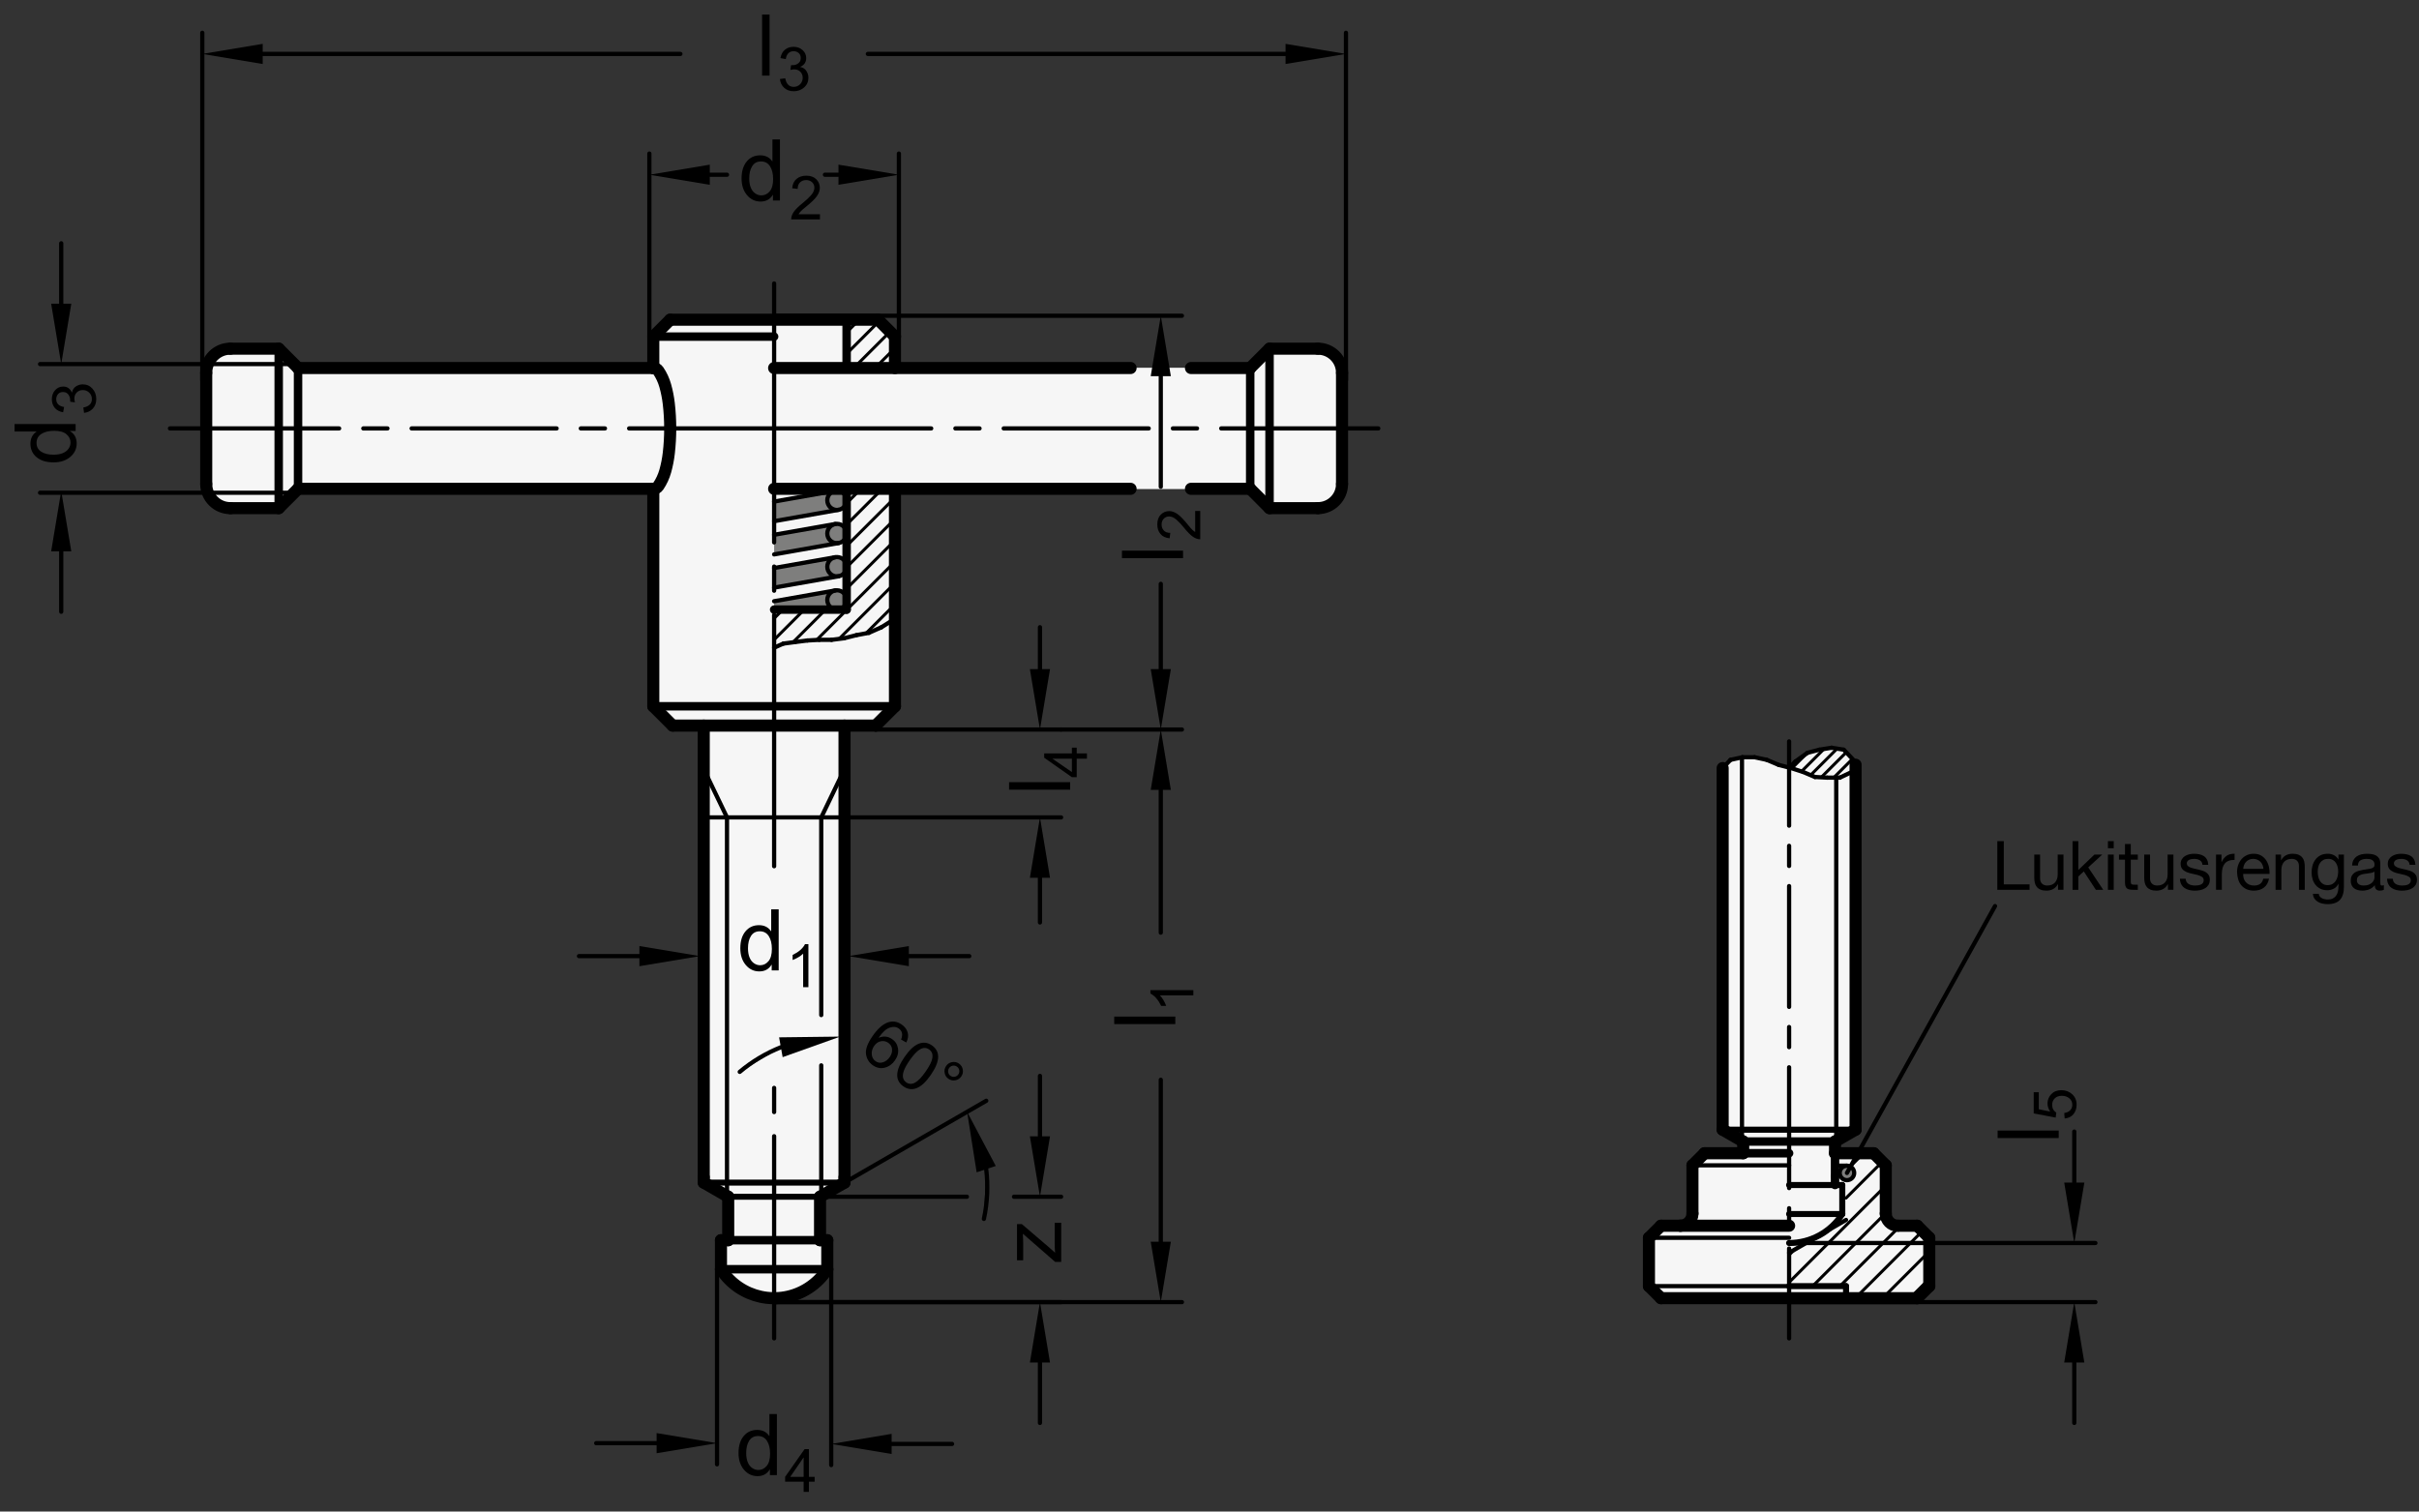 <?xml version="1.0" encoding="utf-8"?>
<!-- Generator: Adobe Illustrator 19.1.0, SVG Export Plug-In . SVG Version: 6.00 Build 0)  -->
<svg version="1.1" xmlns="http://www.w3.org/2000/svg" xmlns:xlink="http://www.w3.org/1999/xlink" x="0px" y="0px"
	 viewBox="0 0 283.742 177.346" enable-background="new 0 0 283.742 177.346" xml:space="preserve">
<rect x="0" y="0" width="283.742" height="177.346" fill="#333333" stroke="none"/>
<g id="MD_x5F_3_x5F_FUELLUNG_x5F_WS">
	<g id="POLYLINE_11_">
		<path fill="#FFFFFF" d="M194.834,152.311l-1.417-1.417v-5.669l1.417-1.417h2.268c0.783,0,1.417-0.635,1.417-1.417v-5.669
			l1.417-1.417h4.535v-1.373l-2.409-1.391V90.112l0.923-0.964l1.402-0.305h1.424l1.424,0.305l1.402,0.595l1.218,0.313l0.746-0.722
			l1.41-1.009l1.402-0.366l1.424-0.229l1.424,0.229l1.337,1.418l0.051,0.341v42.821l-2.409,1.391v1.373h4.535l1.417,1.417v5.669
			c0,0.783,0.635,1.417,1.417,1.417h2.268l1.417,1.417v5.669l-1.417,1.417H194.834z"/>
	</g>
	<g id="POLYLINE_12_">
		<path fill="#FFFFFF" d="M146.645,43.177l2.268-2.268h5.669c1.566,0,2.835,1.269,2.835,2.835v13.039
			c0,1.566-1.269,2.835-2.835,2.835h-5.669l-2.268-2.268h-41.669v25.512l-2.268,2.268h-3.65v53.008v0.611l-2.87,1.657v5.102h0.85
			v3.402c-0.573,0.89-1.33,1.647-2.22,2.22c-3.444,2.218-8.034,1.224-10.252-2.22v-3.402h0.85v-5.102l-2.87-1.657v-0.611V85.13
			h-3.65l-2.268-2.268V57.35H34.96l-2.268,2.268h-5.669c-1.566,0-2.835-1.269-2.835-2.835V43.744c0-1.566,1.269-2.835,2.835-2.835
			h5.669l2.268,2.268H76.63v-3.685l1.984-1.984h24.378l1.984,1.984v3.685H146.645z"/>
	</g>
</g>
<g id="MD_x5F_3_x5F_FUELLUNG_x5F_GR">
	<g id="POLYLINE_5_">
		<path fill="#F6F6F6" d="M146.645,43.177l2.268-2.268h5.669c1.566,0,2.835,1.269,2.835,2.835v13.039
			c0,1.566-1.269,2.835-2.835,2.835h-5.669l-2.268-2.268h-41.669v25.512l-2.268,2.268h-3.65v53.008v0.611l-2.87,1.657v5.102h0.85
			v3.402c-0.573,0.89-1.33,1.647-2.22,2.22c-3.444,2.218-8.034,1.224-10.252-2.22v-3.402h0.85v-5.102l-2.87-1.657v-0.611V85.13
			h-3.65l-2.268-2.268V57.35H34.96l-2.268,2.268h-5.669c-1.566,0-2.835-1.269-2.835-2.835V43.744c0-1.566,1.269-2.835,2.835-2.835
			h5.669l2.268,2.268H76.63v-3.685l1.984-1.984h24.378l1.984,1.984v3.685H146.645z"/>
	</g>
	<g id="POLYLINE_6_">
		<path fill="#F6F6F6" d="M194.834,152.311l-1.417-1.417v-5.669l1.417-1.417h2.268c0.783,0,1.417-0.635,1.417-1.417v-5.669
			l1.417-1.417h4.535v-1.373l-2.409-1.391V90.112l0.923-0.964l1.402-0.305h1.424l1.424,0.305l1.402,0.595l1.218,0.313l0.746-0.722
			l1.41-1.009l1.402-0.366l1.424-0.229l1.424,0.229l1.337,1.418l0.051,0.341v42.821l-2.409,1.391v1.373h4.535l1.417,1.417v5.669
			c0,0.783,0.635,1.417,1.417,1.417h2.268l1.417,1.417v5.669l-1.417,1.417H194.834z"/>
	</g>
</g>
<g id="MD_x5F_6_x5F_COLOR_x5F_K064">
	<g id="POLYLINE_1_">
		<path fill="#7E7E7D" d="M99.301,66.605c0.062-0.623-0.392-1.179-1.015-1.241c-0.623-0.062-1.179,0.392-1.241,1.015
			c-0.002,0.016-0.003,0.032-0.004,0.049c-0.035,0.625,0.443,1.161,1.068,1.196C98.715,67.659,99.241,67.209,99.301,66.605z"/>
	</g>
	<g id="POLYLINE_2_">
		<path fill="#7E7E7D" d="M99.301,62.707c0.062-0.623-0.392-1.179-1.015-1.241c-0.038-0.004-0.075-0.006-0.113-0.006l-7.37,1.282
			v2.303l7.567-1.334C98.87,63.623,99.25,63.213,99.301,62.707z"/>
	</g>
	<g id="POLYLINE_3_">
		<path fill="#7E7E7D" d="M99.301,58.81c0.062-0.623-0.392-1.179-1.015-1.241c-0.623-0.062-1.179,0.392-1.241,1.015
			c-0.002,0.016-0.003,0.032-0.004,0.049c-0.035,0.625,0.443,1.161,1.068,1.196C98.715,59.863,99.241,59.414,99.301,58.81z"/>
	</g>
	<g id="CIRCLE_5_">
		<path fill="#7E7E7D" d="M215.793,137.615c0-0.47,0.381-0.85,0.85-0.85s0.85,0.381,0.85,0.85c0,0.47-0.381,0.85-0.85,0.85
			S215.793,138.085,215.793,137.615L215.793,137.615z"/>
	</g>
	<g id="POLYLINE_8_">
		<path fill="#7E7E7D" d="M99.301,58.81c0.062-0.623-0.392-1.179-1.015-1.241c-0.038-0.004-0.075-0.006-0.113-0.006l-7.37,1.282
			v2.303l7.567-1.334C98.87,59.725,99.25,59.315,99.301,58.81z"/>
	</g>
	<g id="POLYLINE_9_">
		<path fill="#7E7E7D" d="M99.301,66.605c0.062-0.623-0.392-1.179-1.015-1.241c-0.038-0.004-0.075-0.006-0.113-0.006l-7.37,1.282
			v2.303l7.567-1.334C98.87,67.521,99.25,67.11,99.301,66.605z"/>
	</g>
	<g id="POLYLINE_10_">
		<path fill="#7E7E7D" d="M99.301,70.533c0.062-0.623-0.392-1.179-1.015-1.241c-0.038-0.004-0.075-0.006-0.113-0.006l-7.37,1.282
			v0.955l7.567,0.013C98.87,71.449,99.25,71.039,99.301,70.533z"/>
	</g>
</g>
<g id="MD_x5F_1_x5F_070">
	<g id="LINE">
		
			<line fill="none" stroke="#000000" stroke-width="0.992" stroke-linecap="round" stroke-linejoin="round" stroke-miterlimit="10" x1="76.63" y1="39.492" x2="90.803" y2="39.492"/>
	</g>
	<g id="LINE_1_">
		
			<line fill="none" stroke="#000000" stroke-width="0.992" stroke-linecap="round" stroke-linejoin="round" stroke-miterlimit="10" x1="90.803" y1="71.524" x2="99.307" y2="71.524"/>
	</g>
	<g id="LINE_2_">
		
			<line fill="none" stroke="#000000" stroke-width="0.992" stroke-linecap="round" stroke-linejoin="round" stroke-miterlimit="10" x1="99.307" y1="37.508" x2="99.307" y2="43.177"/>
	</g>
	<g id="LINE_3_">
		
			<line fill="none" stroke="#000000" stroke-width="0.992" stroke-linecap="round" stroke-linejoin="round" stroke-miterlimit="10" x1="99.307" y1="57.35" x2="99.307" y2="71.524"/>
	</g>
	<g id="LINE_11_">
		
			<line fill="none" stroke="#000000" stroke-width="0.992" stroke-linecap="round" stroke-linejoin="round" stroke-miterlimit="10" x1="76.63" y1="82.862" x2="104.976" y2="82.862"/>
	</g>
	<g id="LINE_13_">
		
			<line fill="none" stroke="#000000" stroke-width="0.992" stroke-linecap="round" stroke-linejoin="round" stroke-miterlimit="10" x1="84.567" y1="148.91" x2="97.039" y2="148.91"/>
	</g>
	<g id="LINE_14_">
		
			<line fill="none" stroke="#000000" stroke-width="0.992" stroke-linecap="round" stroke-linejoin="round" stroke-miterlimit="10" x1="85.417" y1="145.508" x2="96.189" y2="145.508"/>
	</g>
	<g id="LINE_77_">
		
			<line fill="none" stroke="#000000" stroke-width="0.992" stroke-linecap="round" stroke-linejoin="round" stroke-miterlimit="10" x1="148.913" y1="40.909" x2="148.913" y2="59.618"/>
	</g>
	<g id="LINE_78_">
		
			<line fill="none" stroke="#000000" stroke-width="0.992" stroke-linecap="round" stroke-linejoin="round" stroke-miterlimit="10" x1="146.645" y1="43.177" x2="146.645" y2="57.35"/>
	</g>
	<g id="LINE_83_">
		
			<line fill="none" stroke="#000000" stroke-width="0.992" stroke-linecap="round" stroke-linejoin="round" stroke-miterlimit="10" x1="34.96" y1="43.177" x2="34.96" y2="57.35"/>
	</g>
	<g id="LINE_84_">
		
			<line fill="none" stroke="#000000" stroke-width="0.992" stroke-linecap="round" stroke-linejoin="round" stroke-miterlimit="10" x1="32.692" y1="40.909" x2="32.692" y2="59.618"/>
	</g>
	<g id="LINE_122_">
		
			<line fill="none" stroke="#000000" stroke-width="0.992" stroke-linecap="round" stroke-linejoin="round" stroke-miterlimit="10" x1="204.472" y1="133.93" x2="215.244" y2="133.93"/>
	</g>
	<g id="LINE_171_">
		
			<line fill="none" stroke="#000000" stroke-width="0.992" stroke-linecap="round" stroke-linejoin="round" stroke-miterlimit="10" x1="204.472" y1="135.303" x2="209.858" y2="135.303"/>
	</g>
	<g id="LINE_174_">
		
			<line fill="none" stroke="#000000" stroke-width="0.992" stroke-linecap="round" stroke-linejoin="round" stroke-miterlimit="10" x1="215.244" y1="133.93" x2="215.244" y2="135.303"/>
	</g>
	<g id="LINE_176_">
		
			<line fill="none" stroke="#000000" stroke-width="0.992" stroke-linecap="round" stroke-linejoin="round" stroke-miterlimit="10" x1="215.244" y1="135.303" x2="215.244" y2="138.006"/>
	</g>
	<g id="LINE_187_">
		
			<line fill="none" stroke="#000000" stroke-width="0.992" stroke-linecap="round" stroke-linejoin="round" stroke-miterlimit="10" x1="215.244" y1="138.006" x2="215.244" y2="139.032"/>
	</g>
</g>
<g id="MD_x5F_1_x5F_035">
	<g id="CIRCLE">
		
			<path fill="none" stroke="#000000" stroke-width="0.496" stroke-linecap="round" stroke-linejoin="round" stroke-miterlimit="10" d="
			M97.039,58.697c0-0.626,0.508-1.134,1.134-1.134s1.134,0.508,1.134,1.134s-0.508,1.134-1.134,1.134S97.039,59.323,97.039,58.697
			L97.039,58.697z"/>
	</g>
	<g id="CIRCLE_1_">
		
			<path fill="none" stroke="#000000" stroke-width="0.496" stroke-linecap="round" stroke-linejoin="round" stroke-miterlimit="10" d="
			M97.039,62.595c0-0.626,0.508-1.134,1.134-1.134s1.134,0.508,1.134,1.134s-0.508,1.134-1.134,1.134S97.039,63.221,97.039,62.595
			L97.039,62.595z"/>
	</g>
	<g id="CIRCLE_2_">
		
			<path fill="none" stroke="#000000" stroke-width="0.496" stroke-linecap="round" stroke-linejoin="round" stroke-miterlimit="10" d="
			M97.039,66.492c0-0.626,0.508-1.134,1.134-1.134s1.134,0.508,1.134,1.134s-0.508,1.134-1.134,1.134S97.039,67.118,97.039,66.492
			L97.039,66.492z"/>
	</g>
	<g id="CIRCLE_3_">
		
			<path fill="none" stroke="#000000" stroke-width="0.496" stroke-linecap="round" stroke-linejoin="round" stroke-miterlimit="10" d="
			M97.039,70.39c0-0.626,0.508-1.134,1.134-1.134s1.134,0.508,1.134,1.134s-0.508,1.134-1.134,1.134S97.039,71.016,97.039,70.39
			L97.039,70.39z"/>
	</g>
	<g id="LINE_4_">
		
			<line fill="none" stroke="#000000" stroke-width="0.496" stroke-linecap="round" stroke-linejoin="round" stroke-miterlimit="10" x1="90.803" y1="58.845" x2="97.976" y2="57.58"/>
	</g>
	<g id="LINE_5_">
		
			<line fill="none" stroke="#000000" stroke-width="0.496" stroke-linecap="round" stroke-linejoin="round" stroke-miterlimit="10" x1="90.803" y1="61.148" x2="98.37" y2="59.814"/>
	</g>
	<g id="LINE_6_">
		
			<line fill="none" stroke="#000000" stroke-width="0.496" stroke-linecap="round" stroke-linejoin="round" stroke-miterlimit="10" x1="90.803" y1="62.743" x2="97.976" y2="61.478"/>
	</g>
	<g id="LINE_7_">
		
			<line fill="none" stroke="#000000" stroke-width="0.496" stroke-linecap="round" stroke-linejoin="round" stroke-miterlimit="10" x1="90.803" y1="65.045" x2="98.37" y2="63.711"/>
	</g>
	<g id="LINE_8_">
		
			<line fill="none" stroke="#000000" stroke-width="0.496" stroke-linecap="round" stroke-linejoin="round" stroke-miterlimit="10" x1="90.803" y1="66.64" x2="97.976" y2="65.376"/>
	</g>
	<g id="LINE_9_">
		
			<line fill="none" stroke="#000000" stroke-width="0.496" stroke-linecap="round" stroke-linejoin="round" stroke-miterlimit="10" x1="90.803" y1="68.943" x2="98.37" y2="67.609"/>
	</g>
	<g id="LINE_10_">
		
			<line fill="none" stroke="#000000" stroke-width="0.496" stroke-linecap="round" stroke-linejoin="round" stroke-miterlimit="10" x1="90.803" y1="70.538" x2="97.976" y2="69.273"/>
	</g>
	<g id="LINE_15_">
		
			<line fill="none" stroke="#000000" stroke-width="0.496" stroke-linecap="round" stroke-linejoin="round" stroke-miterlimit="10" x1="90.803" y1="75.99" x2="91.885" y2="75.51"/>
	</g>
	<g id="LINE_16_">
		
			<line fill="none" stroke="#000000" stroke-width="0.496" stroke-linecap="round" stroke-linejoin="round" stroke-miterlimit="10" x1="91.885" y1="75.51" x2="93.265" y2="75.327"/>
	</g>
	<g id="LINE_17_">
		
			<line fill="none" stroke="#000000" stroke-width="0.496" stroke-linecap="round" stroke-linejoin="round" stroke-miterlimit="10" x1="93.265" y1="75.327" x2="94.712" y2="75.144"/>
	</g>
	<g id="LINE_18_">
		
			<line fill="none" stroke="#000000" stroke-width="0.496" stroke-linecap="round" stroke-linejoin="round" stroke-miterlimit="10" x1="94.712" y1="75.144" x2="96.092" y2="75.068"/>
	</g>
	<g id="LINE_19_">
		
			<line fill="none" stroke="#000000" stroke-width="0.496" stroke-linecap="round" stroke-linejoin="round" stroke-miterlimit="10" x1="96.092" y1="75.068" x2="97.539" y2="75.068"/>
	</g>
	<g id="LINE_20_">
		
			<line fill="none" stroke="#000000" stroke-width="0.496" stroke-linecap="round" stroke-linejoin="round" stroke-miterlimit="10" x1="97.539" y1="75.068" x2="99.007" y2="74.885"/>
	</g>
	<g id="LINE_21_">
		
			<line fill="none" stroke="#000000" stroke-width="0.496" stroke-linecap="round" stroke-linejoin="round" stroke-miterlimit="10" x1="99.007" y1="74.885" x2="100.453" y2="74.519"/>
	</g>
	<g id="LINE_22_">
		
			<line fill="none" stroke="#000000" stroke-width="0.496" stroke-linecap="round" stroke-linejoin="round" stroke-miterlimit="10" x1="100.453" y1="74.519" x2="101.921" y2="74.245"/>
	</g>
	<g id="LINE_23_">
		
			<line fill="none" stroke="#000000" stroke-width="0.496" stroke-linecap="round" stroke-linejoin="round" stroke-miterlimit="10" x1="101.921" y1="74.245" x2="103.368" y2="73.604"/>
	</g>
	<g id="LINE_24_">
		
			<line fill="none" stroke="#000000" stroke-width="0.496" stroke-linecap="round" stroke-linejoin="round" stroke-miterlimit="10" x1="103.368" y1="73.604" x2="104.836" y2="72.689"/>
	</g>
	<g id="LINE_25_">
		
			<line fill="none" stroke="#000000" stroke-width="0.496" stroke-linecap="round" stroke-linejoin="round" stroke-miterlimit="10" x1="104.836" y1="72.689" x2="104.976" y2="72.636"/>
	</g>
	<g id="LINE_105_">
		
			<line fill="none" stroke="#000000" stroke-width="0.496" stroke-linecap="round" stroke-linejoin="round" stroke-miterlimit="10" x1="85.275" y1="95.902" x2="85.275" y2="140.272"/>
	</g>
	<g id="LINE_106_">
		
			<line fill="none" stroke="#000000" stroke-width="0.496" stroke-linecap="round" stroke-linejoin="round" stroke-miterlimit="10" x1="85.275" y1="95.902" x2="82.547" y2="90.232"/>
	</g>
	<g id="LINE_107_">
		
			<line fill="none" stroke="#000000" stroke-width="0.496" stroke-linecap="round" stroke-linejoin="round" stroke-miterlimit="10" x1="82.547" y1="95.902" x2="99.059" y2="95.902"/>
	</g>
	<g id="LINE_108_">
		
			<line fill="none" stroke="#000000" stroke-width="0.496" stroke-linecap="round" stroke-linejoin="round" stroke-miterlimit="10" x1="96.33" y1="95.902" x2="99.059" y2="90.232"/>
	</g>
	<g id="LINE_118_">
		
			<line fill="none" stroke="#000000" stroke-width="0.496" stroke-linecap="round" stroke-linejoin="round" stroke-miterlimit="10" x1="193.417" y1="150.894" x2="209.858" y2="150.894"/>
	</g>
	<g id="LINE_119_">
		
			<line fill="none" stroke="#000000" stroke-width="0.496" stroke-linecap="round" stroke-linejoin="round" stroke-miterlimit="10" x1="193.417" y1="145.224" x2="209.858" y2="145.224"/>
	</g>
	<g id="LINE_120_">
		
			<line fill="none" stroke="#000000" stroke-width="0.496" stroke-linecap="round" stroke-linejoin="round" stroke-miterlimit="10" x1="198.519" y1="136.721" x2="209.858" y2="136.721"/>
	</g>
	<g id="LINE_123_">
		
			<line fill="none" stroke="#000000" stroke-width="0.496" stroke-linecap="round" stroke-linejoin="round" stroke-miterlimit="10" x1="215.385" y1="91.237" x2="215.385" y2="133.797"/>
	</g>
	<g id="LINE_124_">
		
			<line fill="none" stroke="#000000" stroke-width="0.496" stroke-linecap="round" stroke-linejoin="round" stroke-miterlimit="10" x1="204.33" y1="88.856" x2="204.33" y2="133.797"/>
	</g>
	<g id="LINE_130_">
		
			<line fill="none" stroke="#000000" stroke-width="0.496" stroke-linecap="round" stroke-linejoin="round" stroke-miterlimit="10" x1="217.602" y1="89.377" x2="217.653" y2="89.718"/>
	</g>
	<g id="LINE_131_">
		
			<line fill="none" stroke="#000000" stroke-width="0.496" stroke-linecap="round" stroke-linejoin="round" stroke-miterlimit="10" x1="216.265" y1="87.958" x2="217.602" y2="89.377"/>
	</g>
	<g id="LINE_132_">
		
			<line fill="none" stroke="#000000" stroke-width="0.496" stroke-linecap="round" stroke-linejoin="round" stroke-miterlimit="10" x1="214.841" y1="87.73" x2="216.265" y2="87.958"/>
	</g>
	<g id="LINE_133_">
		
			<line fill="none" stroke="#000000" stroke-width="0.496" stroke-linecap="round" stroke-linejoin="round" stroke-miterlimit="10" x1="213.417" y1="87.958" x2="214.841" y2="87.73"/>
	</g>
	<g id="LINE_134_">
		
			<line fill="none" stroke="#000000" stroke-width="0.496" stroke-linecap="round" stroke-linejoin="round" stroke-miterlimit="10" x1="212.014" y1="88.324" x2="213.417" y2="87.958"/>
	</g>
	<g id="LINE_135_">
		
			<line fill="none" stroke="#000000" stroke-width="0.496" stroke-linecap="round" stroke-linejoin="round" stroke-miterlimit="10" x1="210.604" y1="89.333" x2="212.014" y2="88.324"/>
	</g>
	<g id="LINE_136_">
		
			<line fill="none" stroke="#000000" stroke-width="0.496" stroke-linecap="round" stroke-linejoin="round" stroke-miterlimit="10" x1="209.858" y1="90.056" x2="210.604" y2="89.333"/>
	</g>
	<g id="LINE_137_">
		
			<line fill="none" stroke="#000000" stroke-width="0.496" stroke-linecap="round" stroke-linejoin="round" stroke-miterlimit="10" x1="217.23" y1="90.566" x2="217.653" y2="89.718"/>
	</g>
	<g id="LINE_138_">
		
			<line fill="none" stroke="#000000" stroke-width="0.496" stroke-linecap="round" stroke-linejoin="round" stroke-miterlimit="10" x1="215.805" y1="91.237" x2="217.23" y2="90.566"/>
	</g>
	<g id="LINE_139_">
		
			<line fill="none" stroke="#000000" stroke-width="0.496" stroke-linecap="round" stroke-linejoin="round" stroke-miterlimit="10" x1="214.315" y1="91.237" x2="215.805" y2="91.237"/>
	</g>
	<g id="LINE_140_">
		
			<line fill="none" stroke="#000000" stroke-width="0.496" stroke-linecap="round" stroke-linejoin="round" stroke-miterlimit="10" x1="212.891" y1="91.161" x2="214.315" y2="91.237"/>
	</g>
	<g id="LINE_141_">
		
			<line fill="none" stroke="#000000" stroke-width="0.496" stroke-linecap="round" stroke-linejoin="round" stroke-miterlimit="10" x1="211.488" y1="90.566" x2="212.891" y2="91.161"/>
	</g>
	<g id="LINE_142_">
		
			<line fill="none" stroke="#000000" stroke-width="0.496" stroke-linecap="round" stroke-linejoin="round" stroke-miterlimit="10" x1="210.064" y1="90.109" x2="211.488" y2="90.566"/>
	</g>
	<g id="LINE_143_">
		
			<line fill="none" stroke="#000000" stroke-width="0.496" stroke-linecap="round" stroke-linejoin="round" stroke-miterlimit="10" x1="208.639" y1="89.743" x2="210.064" y2="90.109"/>
	</g>
	<g id="LINE_144_">
		
			<line fill="none" stroke="#000000" stroke-width="0.496" stroke-linecap="round" stroke-linejoin="round" stroke-miterlimit="10" x1="207.237" y1="89.148" x2="208.639" y2="89.743"/>
	</g>
	<g id="LINE_145_">
		
			<line fill="none" stroke="#000000" stroke-width="0.496" stroke-linecap="round" stroke-linejoin="round" stroke-miterlimit="10" x1="205.812" y1="88.843" x2="207.237" y2="89.148"/>
	</g>
	<g id="LINE_146_">
		
			<line fill="none" stroke="#000000" stroke-width="0.496" stroke-linecap="round" stroke-linejoin="round" stroke-miterlimit="10" x1="204.388" y1="88.843" x2="205.812" y2="88.843"/>
	</g>
	<g id="LINE_147_">
		
			<line fill="none" stroke="#000000" stroke-width="0.496" stroke-linecap="round" stroke-linejoin="round" stroke-miterlimit="10" x1="202.986" y1="89.148" x2="204.388" y2="88.843"/>
	</g>
	<g id="LINE_148_">
		
			<line fill="none" stroke="#000000" stroke-width="0.496" stroke-linecap="round" stroke-linejoin="round" stroke-miterlimit="10" x1="202.063" y1="90.112" x2="202.986" y2="89.148"/>
	</g>
	<g id="LINE_177_">
		
			<line fill="none" stroke="#000000" stroke-width="0.496" stroke-linecap="round" stroke-linejoin="round" stroke-miterlimit="10" x1="215.244" y1="136.765" x2="216.643" y2="136.765"/>
	</g>
	<g id="LINE_178_">
		
			<line fill="none" stroke="#000000" stroke-width="0.496" stroke-linecap="round" stroke-linejoin="round" stroke-miterlimit="10" x1="216.536" y1="143.127" x2="209.858" y2="146.983"/>
	</g>
	<g id="CIRCLE_4_">
		
			<path fill="none" stroke="#000000" stroke-width="0.496" stroke-linecap="round" stroke-linejoin="round" stroke-miterlimit="10" d="
			M215.793,137.615c0-0.47,0.381-0.85,0.85-0.85s0.85,0.381,0.85,0.85c0,0.47-0.381,0.85-0.85,0.85S215.793,138.085,215.793,137.615
			L215.793,137.615z"/>
	</g>
	<g id="LINE_208_">
		
			<line fill="none" stroke="#000000" stroke-width="0.496" stroke-linecap="round" stroke-linejoin="round" stroke-miterlimit="10" x1="96.33" y1="95.902" x2="96.33" y2="119.093"/>
	</g>
	<g id="LINE_209_">
		
			<line fill="none" stroke="#000000" stroke-width="0.496" stroke-linecap="round" stroke-linejoin="round" stroke-miterlimit="10" x1="96.33" y1="124.992" x2="96.33" y2="140.272"/>
	</g>
	<g id="LINE_210_">
		
			<line fill="none" stroke="#000000" stroke-width="0.496" stroke-linecap="round" stroke-linejoin="round" stroke-miterlimit="10" x1="90.803" y1="33.256" x2="90.803" y2="63.637"/>
	</g>
	<g id="LINE_211_">
		
			<line fill="none" stroke="#000000" stroke-width="0.496" stroke-linecap="round" stroke-linejoin="round" stroke-miterlimit="10" x1="90.803" y1="66.472" x2="90.803" y2="69.306"/>
	</g>
	<g id="LINE_212_">
		
			<line fill="none" stroke="#000000" stroke-width="0.496" stroke-linecap="round" stroke-linejoin="round" stroke-miterlimit="10" x1="90.803" y1="101.633" x2="90.803" y2="72.141"/>
	</g>
	<g id="LINE_213_">
		
			<line fill="none" stroke="#000000" stroke-width="0.496" stroke-linecap="round" stroke-linejoin="round" stroke-miterlimit="10" x1="161.669" y1="50.264" x2="143.244" y2="50.264"/>
	</g>
	<g id="LINE_214_">
		
			<line fill="none" stroke="#000000" stroke-width="0.496" stroke-linecap="round" stroke-linejoin="round" stroke-miterlimit="10" x1="90.803" y1="50.264" x2="109.228" y2="50.264"/>
	</g>
	<g id="LINE_215_">
		
			<line fill="none" stroke="#000000" stroke-width="0.496" stroke-linecap="round" stroke-linejoin="round" stroke-miterlimit="10" x1="134.74" y1="50.264" x2="117.732" y2="50.264"/>
	</g>
	<g id="LINE_216_">
		
			<line fill="none" stroke="#000000" stroke-width="0.496" stroke-linecap="round" stroke-linejoin="round" stroke-miterlimit="10" x1="137.574" y1="50.264" x2="140.409" y2="50.264"/>
	</g>
	<g id="LINE_217_">
		
			<line fill="none" stroke="#000000" stroke-width="0.496" stroke-linecap="round" stroke-linejoin="round" stroke-miterlimit="10" x1="112.063" y1="50.264" x2="114.897" y2="50.264"/>
	</g>
	<g id="LINE_218_">
		
			<line fill="none" stroke="#000000" stroke-width="0.496" stroke-linecap="round" stroke-linejoin="round" stroke-miterlimit="10" x1="90.803" y1="157.024" x2="90.803" y2="133.306"/>
	</g>
	<g id="LINE_219_">
		
			<line fill="none" stroke="#000000" stroke-width="0.496" stroke-linecap="round" stroke-linejoin="round" stroke-miterlimit="10" x1="90.803" y1="127.637" x2="90.803" y2="130.472"/>
	</g>
	<g id="LINE_220_">
		
			<line fill="none" stroke="#000000" stroke-width="0.496" stroke-linecap="round" stroke-linejoin="round" stroke-miterlimit="10" x1="65.291" y1="50.264" x2="48.283" y2="50.264"/>
	</g>
	<g id="LINE_221_">
		
			<line fill="none" stroke="#000000" stroke-width="0.496" stroke-linecap="round" stroke-linejoin="round" stroke-miterlimit="10" x1="90.803" y1="50.264" x2="73.795" y2="50.264"/>
	</g>
	<g id="LINE_222_">
		
			<line fill="none" stroke="#000000" stroke-width="0.496" stroke-linecap="round" stroke-linejoin="round" stroke-miterlimit="10" x1="70.96" y1="50.264" x2="68.126" y2="50.264"/>
	</g>
	<g id="LINE_223_">
		
			<line fill="none" stroke="#000000" stroke-width="0.496" stroke-linecap="round" stroke-linejoin="round" stroke-miterlimit="10" x1="39.779" y1="50.264" x2="19.937" y2="50.264"/>
	</g>
	<g id="LINE_224_">
		
			<line fill="none" stroke="#000000" stroke-width="0.496" stroke-linecap="round" stroke-linejoin="round" stroke-miterlimit="10" x1="45.448" y1="50.264" x2="42.614" y2="50.264"/>
	</g>
	<g id="LINE_225_">
		
			<line fill="none" stroke="#000000" stroke-width="0.496" stroke-linecap="round" stroke-linejoin="round" stroke-miterlimit="10" x1="209.858" y1="86.983" x2="209.858" y2="96.872"/>
	</g>
	<g id="LINE_226_">
		
			<line fill="none" stroke="#000000" stroke-width="0.496" stroke-linecap="round" stroke-linejoin="round" stroke-miterlimit="10" x1="209.858" y1="99.235" x2="209.858" y2="101.597"/>
	</g>
	<g id="LINE_227_">
		
			<line fill="none" stroke="#000000" stroke-width="0.496" stroke-linecap="round" stroke-linejoin="round" stroke-miterlimit="10" x1="209.858" y1="103.959" x2="209.858" y2="118.132"/>
	</g>
	<g id="LINE_228_">
		
			<line fill="none" stroke="#000000" stroke-width="0.496" stroke-linecap="round" stroke-linejoin="round" stroke-miterlimit="10" x1="209.858" y1="125.219" x2="209.858" y2="139.392"/>
	</g>
	<g id="LINE_229_">
		
			<line fill="none" stroke="#000000" stroke-width="0.496" stroke-linecap="round" stroke-linejoin="round" stroke-miterlimit="10" x1="209.858" y1="120.494" x2="209.858" y2="122.857"/>
	</g>
	<g id="LINE_230_">
		
			<line fill="none" stroke="#000000" stroke-width="0.496" stroke-linecap="round" stroke-linejoin="round" stroke-miterlimit="10" x1="209.858" y1="141.754" x2="209.858" y2="144.116"/>
	</g>
	<g id="LINE_231_">
		
			<line fill="none" stroke="#000000" stroke-width="0.496" stroke-linecap="round" stroke-linejoin="round" stroke-miterlimit="10" x1="209.858" y1="146.479" x2="209.858" y2="157.024"/>
	</g>
</g>
<g id="MD_x5F_1_x5F_050">
	<g id="LINE_12_">
		
			<line fill="none" stroke="#000000" stroke-width="0.709" stroke-linecap="round" stroke-linejoin="round" stroke-miterlimit="10" x1="82.547" y1="138.749" x2="99.059" y2="138.749"/>
	</g>
	<g id="LINE_41_">
		
			<line fill="none" stroke="#000000" stroke-width="0.709" stroke-linecap="round" stroke-linejoin="round" stroke-miterlimit="10" x1="85.417" y1="140.406" x2="96.189" y2="140.406"/>
	</g>
	<g id="LINE_121_">
		
			<line fill="none" stroke="#000000" stroke-width="0.709" stroke-linecap="round" stroke-linejoin="round" stroke-miterlimit="10" x1="202.063" y1="132.539" x2="217.653" y2="132.539"/>
	</g>
	<g id="LINE_172_">
		
			<line fill="none" stroke="#000000" stroke-width="0.709" stroke-linecap="round" stroke-linejoin="round" stroke-miterlimit="10" x1="216.094" y1="139.032" x2="216.094" y2="142.434"/>
	</g>
	<g id="LINE_173_">
		
			<line fill="none" stroke="#000000" stroke-width="0.709" stroke-linecap="round" stroke-linejoin="round" stroke-miterlimit="10" x1="215.244" y1="139.032" x2="216.094" y2="139.032"/>
	</g>
	<g id="LINE_175_">
		
			<line fill="none" stroke="#000000" stroke-width="0.709" stroke-linecap="round" stroke-linejoin="round" stroke-miterlimit="10" x1="204.472" y1="133.93" x2="215.244" y2="133.93"/>
	</g>
	<g id="LINE_179_">
		
			<line fill="none" stroke="#000000" stroke-width="0.709" stroke-linecap="round" stroke-linejoin="round" stroke-miterlimit="10" x1="216.536" y1="152.311" x2="216.536" y2="150.894"/>
	</g>
	<g id="LINE_180_">
		
			<line fill="none" stroke="#000000" stroke-width="0.709" stroke-linecap="round" stroke-linejoin="round" stroke-miterlimit="10" x1="216.536" y1="150.894" x2="209.858" y2="150.894"/>
	</g>
	<g id="LINE_181_">
		
			<line fill="none" stroke="#000000" stroke-width="0.709" stroke-linecap="round" stroke-linejoin="round" stroke-miterlimit="10" x1="209.858" y1="139.032" x2="215.244" y2="139.032"/>
	</g>
	<g id="LINE_182_">
		
			<line fill="none" stroke="#000000" stroke-width="0.709" stroke-linecap="round" stroke-linejoin="round" stroke-miterlimit="10" x1="209.858" y1="142.434" x2="216.094" y2="142.434"/>
	</g>
	<g id="ARC_7_">
		
			<path fill="none" stroke="#000000" stroke-width="0.709" stroke-linecap="round" stroke-linejoin="round" stroke-miterlimit="10" d="
			M209.858,145.836c2.522,0,4.871-1.281,6.236-3.402"/>
	</g>
</g>
<g id="MD_x5F_2_x5F_SCHRAFFUR">
	<g id="LINE_26_">
		
			<line fill="none" stroke="#000000" stroke-width="0.354" stroke-linecap="round" stroke-linejoin="round" stroke-miterlimit="10" x1="102.638" y1="43.177" x2="104.976" y2="40.84"/>
	</g>
	<g id="LINE_27_">
		
			<line fill="none" stroke="#000000" stroke-width="0.354" stroke-linecap="round" stroke-linejoin="round" stroke-miterlimit="10" x1="100.133" y1="43.177" x2="104.397" y2="38.913"/>
	</g>
	<g id="LINE_28_">
		
			<line fill="none" stroke="#000000" stroke-width="0.354" stroke-linecap="round" stroke-linejoin="round" stroke-miterlimit="10" x1="99.307" y1="41.498" x2="103.144" y2="37.66"/>
	</g>
	<g id="LINE_29_">
		
			<line fill="none" stroke="#000000" stroke-width="0.354" stroke-linecap="round" stroke-linejoin="round" stroke-miterlimit="10" x1="99.307" y1="38.992" x2="100.791" y2="37.508"/>
	</g>
	<g id="LINE_30_">
		
			<line fill="none" stroke="#000000" stroke-width="0.354" stroke-linecap="round" stroke-linejoin="round" stroke-miterlimit="10" x1="99.307" y1="59.036" x2="100.993" y2="57.35"/>
	</g>
	<g id="LINE_31_">
		
			<line fill="none" stroke="#000000" stroke-width="0.354" stroke-linecap="round" stroke-linejoin="round" stroke-miterlimit="10" x1="99.307" y1="61.542" x2="103.498" y2="57.35"/>
	</g>
	<g id="LINE_32_">
		
			<line fill="none" stroke="#000000" stroke-width="0.354" stroke-linecap="round" stroke-linejoin="round" stroke-miterlimit="10" x1="90.803" y1="72.551" x2="91.83" y2="71.524"/>
	</g>
	<g id="LINE_33_">
		
			<line fill="none" stroke="#000000" stroke-width="0.354" stroke-linecap="round" stroke-linejoin="round" stroke-miterlimit="10" x1="99.307" y1="64.047" x2="104.976" y2="58.378"/>
	</g>
	<g id="LINE_34_">
		
			<line fill="none" stroke="#000000" stroke-width="0.354" stroke-linecap="round" stroke-linejoin="round" stroke-miterlimit="10" x1="90.803" y1="75.057" x2="94.336" y2="71.524"/>
	</g>
	<g id="LINE_35_">
		
			<line fill="none" stroke="#000000" stroke-width="0.354" stroke-linecap="round" stroke-linejoin="round" stroke-miterlimit="10" x1="99.307" y1="66.553" x2="104.976" y2="60.884"/>
	</g>
	<g id="LINE_36_">
		
			<line fill="none" stroke="#000000" stroke-width="0.354" stroke-linecap="round" stroke-linejoin="round" stroke-miterlimit="10" x1="93.003" y1="75.362" x2="96.841" y2="71.524"/>
	</g>
	<g id="LINE_37_">
		
			<line fill="none" stroke="#000000" stroke-width="0.354" stroke-linecap="round" stroke-linejoin="round" stroke-miterlimit="10" x1="99.307" y1="69.058" x2="104.976" y2="63.389"/>
	</g>
	<g id="LINE_38_">
		
			<line fill="none" stroke="#000000" stroke-width="0.354" stroke-linecap="round" stroke-linejoin="round" stroke-miterlimit="10" x1="95.785" y1="75.085" x2="104.976" y2="65.895"/>
	</g>
	<g id="LINE_39_">
		
			<line fill="none" stroke="#000000" stroke-width="0.354" stroke-linecap="round" stroke-linejoin="round" stroke-miterlimit="10" x1="98.417" y1="74.959" x2="104.976" y2="68.4"/>
	</g>
	<g id="LINE_40_">
		
			<line fill="none" stroke="#000000" stroke-width="0.354" stroke-linecap="round" stroke-linejoin="round" stroke-miterlimit="10" x1="101.572" y1="74.31" x2="104.976" y2="70.906"/>
	</g>
	<g id="LINE_125_">
		
			<line fill="none" stroke="#000000" stroke-width="0.354" stroke-linecap="round" stroke-linejoin="round" stroke-miterlimit="10" x1="211.31" y1="90.509" x2="213.946" y2="87.873"/>
	</g>
	<g id="LINE_126_">
		
			<line fill="none" stroke="#000000" stroke-width="0.354" stroke-linecap="round" stroke-linejoin="round" stroke-miterlimit="10" x1="210.172" y1="90.144" x2="211.936" y2="88.381"/>
	</g>
	<g id="LINE_127_">
		
			<line fill="none" stroke="#000000" stroke-width="0.354" stroke-linecap="round" stroke-linejoin="round" stroke-miterlimit="10" x1="212.379" y1="90.944" x2="215.489" y2="87.834"/>
	</g>
	<g id="LINE_128_">
		
			<line fill="none" stroke="#000000" stroke-width="0.354" stroke-linecap="round" stroke-linejoin="round" stroke-miterlimit="10" x1="213.625" y1="91.201" x2="216.558" y2="88.268"/>
	</g>
	<g id="LINE_129_">
		
			<line fill="none" stroke="#000000" stroke-width="0.354" stroke-linecap="round" stroke-linejoin="round" stroke-miterlimit="10" x1="215.092" y1="91.237" x2="217.287" y2="89.042"/>
	</g>
	<g id="LINE_188_">
		
			<line fill="none" stroke="#000000" stroke-width="0.354" stroke-linecap="round" stroke-linejoin="round" stroke-miterlimit="10" x1="209.858" y1="150.446" x2="214.468" y2="145.836"/>
	</g>
	<g id="LINE_189_">
		
			<line fill="none" stroke="#000000" stroke-width="0.354" stroke-linecap="round" stroke-linejoin="round" stroke-miterlimit="10" x1="214.468" y1="145.836" x2="221.196" y2="139.108"/>
	</g>
	<g id="LINE_190_">
		
			<line fill="none" stroke="#000000" stroke-width="0.354" stroke-linecap="round" stroke-linejoin="round" stroke-miterlimit="10" x1="209.858" y1="147.239" x2="210.465" y2="146.632"/>
	</g>
	<g id="LINE_191_">
		
			<line fill="none" stroke="#000000" stroke-width="0.354" stroke-linecap="round" stroke-linejoin="round" stroke-miterlimit="10" x1="216.536" y1="140.561" x2="220.786" y2="136.311"/>
	</g>
	<g id="LINE_192_">
		
			<line fill="none" stroke="#000000" stroke-width="0.354" stroke-linecap="round" stroke-linejoin="round" stroke-miterlimit="10" x1="215.884" y1="138.006" x2="215.896" y2="137.994"/>
	</g>
	<g id="LINE_193_">
		
			<line fill="none" stroke="#000000" stroke-width="0.354" stroke-linecap="round" stroke-linejoin="round" stroke-miterlimit="10" x1="216.941" y1="136.949" x2="218.587" y2="135.303"/>
	</g>
	<g id="LINE_194_">
		
			<line fill="none" stroke="#000000" stroke-width="0.354" stroke-linecap="round" stroke-linejoin="round" stroke-miterlimit="10" x1="215.244" y1="135.439" x2="215.38" y2="135.303"/>
	</g>
	<g id="LINE_195_">
		
			<line fill="none" stroke="#000000" stroke-width="0.354" stroke-linecap="round" stroke-linejoin="round" stroke-miterlimit="10" x1="212.617" y1="150.894" x2="217.676" y2="145.836"/>
	</g>
	<g id="LINE_196_">
		
			<line fill="none" stroke="#000000" stroke-width="0.354" stroke-linecap="round" stroke-linejoin="round" stroke-miterlimit="10" x1="217.676" y1="145.836" x2="221.196" y2="142.315"/>
	</g>
	<g id="LINE_197_">
		
			<line fill="none" stroke="#000000" stroke-width="0.354" stroke-linecap="round" stroke-linejoin="round" stroke-miterlimit="10" x1="215.824" y1="150.894" x2="220.883" y2="145.836"/>
	</g>
	<g id="LINE_198_">
		
			<line fill="none" stroke="#000000" stroke-width="0.354" stroke-linecap="round" stroke-linejoin="round" stroke-miterlimit="10" x1="220.883" y1="145.836" x2="222.911" y2="143.807"/>
	</g>
	<g id="LINE_199_">
		
			<line fill="none" stroke="#000000" stroke-width="0.354" stroke-linecap="round" stroke-linejoin="round" stroke-miterlimit="10" x1="217.614" y1="152.311" x2="224.09" y2="145.836"/>
	</g>
	<g id="LINE_200_">
		
			<line fill="none" stroke="#000000" stroke-width="0.354" stroke-linecap="round" stroke-linejoin="round" stroke-miterlimit="10" x1="224.09" y1="145.836" x2="225.5" y2="144.425"/>
	</g>
	<g id="LINE_201_">
		
			<line fill="none" stroke="#000000" stroke-width="0.354" stroke-linecap="round" stroke-linejoin="round" stroke-miterlimit="10" x1="220.821" y1="152.311" x2="226.299" y2="146.833"/>
	</g>
	<g id="LINE_202_">
		
			<line fill="none" stroke="#000000" stroke-width="0.354" stroke-linecap="round" stroke-linejoin="round" stroke-miterlimit="10" x1="224.028" y1="152.311" x2="226.299" y2="150.04"/>
	</g>
</g>
<g id="MD_x5F_2_x5F_BEMASSUNG">
	<g id="SOLID">
		<polygon points="83.255,19.319 76.169,20.5 83.255,21.681 		"/>
	</g>
	<g id="LINE_42_">
		
			<line stroke="#000000" stroke-width="0.496" stroke-linecap="round" stroke-linejoin="round" stroke-miterlimit="10" x1="83.255" y1="20.5" x2="85.275" y2="20.5"/>
	</g>
	<g id="SOLID_1_">
		<polygon points="98.35,19.319 105.437,20.5 98.35,21.681 		"/>
	</g>
	<g id="LINE_43_">
		
			<line stroke="#000000" stroke-width="0.496" stroke-linecap="round" stroke-linejoin="round" stroke-miterlimit="10" x1="98.35" y1="20.5" x2="96.763" y2="20.5"/>
	</g>
	<g id="LINE_44_">
		
			<line stroke="#000000" stroke-width="0.496" stroke-linecap="round" stroke-linejoin="round" stroke-miterlimit="10" x1="76.169" y1="39.492" x2="76.169" y2="18.02"/>
	</g>
	<g id="LINE_45_">
		
			<line stroke="#000000" stroke-width="0.496" stroke-linecap="round" stroke-linejoin="round" stroke-miterlimit="10" x1="105.437" y1="39.492" x2="105.437" y2="18.02"/>
	</g>
	<g id="TEXT">
		<g>
			<path d="M96.18,25.738h-3.379c0-0.288,0.1-0.579,0.301-0.873c0.201-0.295,0.576-0.664,1.126-1.107
				c0.336-0.269,0.637-0.551,0.901-0.847c0.264-0.296,0.396-0.594,0.396-0.893c0-0.258-0.091-0.471-0.273-0.639
				s-0.413-0.252-0.691-0.252c-0.281,0-0.516,0.086-0.707,0.259c-0.19,0.173-0.286,0.431-0.289,0.774l-0.644-0.073
				c0.04-0.478,0.209-0.843,0.51-1.096c0.301-0.253,0.682-0.38,1.144-0.38c0.501,0,0.891,0.139,1.171,0.416
				c0.279,0.277,0.419,0.612,0.419,1.004c0,0.327-0.118,0.658-0.353,0.993c-0.235,0.336-0.705,0.784-1.408,1.346
				c-0.369,0.294-0.613,0.548-0.734,0.762h2.509V25.738z"/>
		</g>
	</g>
	<g id="TEXT_1_">
		<g>
			<path d="M91.486,23.525h-0.821v-0.66h-0.02c-0.316,0.521-0.793,0.782-1.432,0.782c-0.635,0-1.166-0.252-1.591-0.755
				c-0.425-0.504-0.638-1.156-0.638-1.957c0-0.838,0.2-1.499,0.601-1.984s0.93-0.729,1.588-0.729c0.619,0,1.09,0.236,1.413,0.709
				h0.02V16.36h0.879V23.525z M89.306,22.924c0.384,0,0.71-0.157,0.978-0.474s0.401-0.795,0.401-1.437
				c0-0.633-0.122-1.136-0.367-1.511c-0.244-0.374-0.595-0.562-1.051-0.562s-0.801,0.183-1.034,0.55
				c-0.233,0.366-0.35,0.848-0.35,1.444c0,0.43,0.063,0.794,0.188,1.092s0.3,0.522,0.525,0.672
				C88.822,22.85,89.059,22.924,89.306,22.924z"/>
		</g>
	</g>
	<g id="LINE_68_">
		
			<line stroke="#000000" stroke-width="0.496" stroke-linecap="round" stroke-linejoin="round" stroke-miterlimit="10" x1="150.791" y1="6.327" x2="101.797" y2="6.327"/>
	</g>
	<g id="SOLID_2_">
		<polygon points="150.791,5.146 157.878,6.327 150.791,7.508 		"/>
	</g>
	<g id="LINE_69_">
		
			<line stroke="#000000" stroke-width="0.496" stroke-linecap="round" stroke-linejoin="round" stroke-miterlimit="10" x1="157.878" y1="44.595" x2="157.878" y2="3.847"/>
	</g>
	<g id="LINE_85_">
		
			<line stroke="#000000" stroke-width="0.496" stroke-linecap="round" stroke-linejoin="round" stroke-miterlimit="10" x1="30.815" y1="6.327" x2="79.808" y2="6.327"/>
	</g>
	<g id="SOLID_3_">
		<polygon points="30.815,5.146 23.728,6.327 30.815,7.508 		"/>
	</g>
	<g id="LINE_86_">
		
			<line stroke="#000000" stroke-width="0.496" stroke-linecap="round" stroke-linejoin="round" stroke-miterlimit="10" x1="7.181" y1="35.63" x2="7.181" y2="28.543"/>
	</g>
	<g id="LINE_87_">
		
			<line stroke="#000000" stroke-width="0.496" stroke-linecap="round" stroke-linejoin="round" stroke-miterlimit="10" x1="7.181" y1="64.687" x2="7.181" y2="71.773"/>
	</g>
	<g id="SOLID_4_">
		<polygon points="6,35.63 7.181,42.717 8.362,35.63 		"/>
	</g>
	<g id="SOLID_5_">
		<polygon points="6,64.687 7.181,57.6 8.362,64.687 		"/>
	</g>
	<g id="LINE_88_">
		
			<line stroke="#000000" stroke-width="0.496" stroke-linecap="round" stroke-linejoin="round" stroke-miterlimit="10" x1="34.96" y1="57.811" x2="4.7" y2="57.811"/>
	</g>
	<g id="LINE_89_">
		
			<line stroke="#000000" stroke-width="0.496" stroke-linecap="round" stroke-linejoin="round" stroke-miterlimit="10" x1="34.96" y1="42.717" x2="4.7" y2="42.717"/>
	</g>
	<g id="LINE_90_">
		
			<line stroke="#000000" stroke-width="0.496" stroke-linecap="round" stroke-linejoin="round" stroke-miterlimit="10" x1="23.728" y1="44.595" x2="23.728" y2="3.847"/>
	</g>
	<g id="TEXT_2_">
		<g>
			<path d="M8.446,46.052c0.061-0.315,0.213-0.554,0.458-0.715s0.511-0.242,0.799-0.242c0.464,0,0.845,0.169,1.143,0.506
				s0.447,0.742,0.447,1.212c0,0.45-0.131,0.821-0.394,1.114c-0.262,0.292-0.608,0.463-1.04,0.512l-0.087-0.626
				c0.336-0.063,0.588-0.177,0.755-0.343s0.251-0.385,0.251-0.656c0-0.292-0.103-0.54-0.309-0.743
				c-0.205-0.203-0.456-0.305-0.753-0.305c-0.285,0-0.522,0.092-0.71,0.277s-0.282,0.425-0.282,0.722
				c0,0.121,0.022,0.268,0.066,0.442l-0.55-0.073c0-0.167-0.008-0.299-0.024-0.396c-0.016-0.098-0.056-0.207-0.118-0.327
				s-0.152-0.221-0.27-0.299c-0.117-0.079-0.263-0.118-0.437-0.118c-0.253,0-0.449,0.084-0.589,0.252
				c-0.139,0.168-0.208,0.363-0.208,0.583c0,0.253,0.08,0.459,0.239,0.618c0.16,0.159,0.389,0.259,0.686,0.301l-0.114,0.626
				c-0.443-0.081-0.775-0.26-0.995-0.538C6.19,47.558,6.08,47.227,6.08,46.841c0-0.424,0.129-0.779,0.385-1.063
				s0.57-0.426,0.941-0.426c0.476,0,0.817,0.233,1.026,0.7H8.446z"/>
		</g>
	</g>
	<g id="TEXT_3_">
		<g>
			<path d="M8.873,49.746v0.821h-0.66v0.02c0.521,0.316,0.782,0.793,0.782,1.432c0,0.635-0.252,1.166-0.755,1.591
				c-0.504,0.425-1.156,0.638-1.957,0.638c-0.838,0-1.499-0.2-1.984-0.601s-0.729-0.93-0.729-1.588c0-0.619,0.236-1.09,0.709-1.413
				v-0.02H1.708v-0.879H8.873z M8.271,51.925c0-0.384-0.157-0.71-0.474-0.978s-0.795-0.401-1.437-0.401
				c-0.633,0-1.136,0.122-1.511,0.367c-0.374,0.244-0.562,0.595-0.562,1.051s0.183,0.801,0.55,1.034
				c0.366,0.233,0.848,0.35,1.444,0.35c0.43,0,0.794-0.063,1.092-0.188s0.522-0.3,0.672-0.525
				C8.197,52.409,8.271,52.173,8.271,51.925z"/>
		</g>
	</g>
	<g id="TEXT_4_">
		<g>
			<path d="M93.867,7.859c0.315,0.061,0.554,0.213,0.715,0.458s0.242,0.511,0.242,0.799c0,0.464-0.169,0.845-0.506,1.143
				s-0.742,0.447-1.212,0.447c-0.45,0-0.821-0.131-1.114-0.394c-0.292-0.262-0.463-0.608-0.512-1.04l0.626-0.087
				c0.063,0.336,0.177,0.588,0.343,0.755s0.385,0.251,0.656,0.251c0.292,0,0.54-0.103,0.743-0.309
				c0.203-0.205,0.305-0.456,0.305-0.753c0-0.285-0.092-0.522-0.277-0.71s-0.425-0.282-0.722-0.282
				c-0.121,0-0.268,0.022-0.442,0.066l0.073-0.55c0.167,0,0.299-0.008,0.396-0.024c0.098-0.016,0.207-0.056,0.327-0.118
				s0.221-0.152,0.299-0.27c0.079-0.117,0.118-0.263,0.118-0.437c0-0.253-0.084-0.449-0.252-0.589
				c-0.168-0.139-0.363-0.208-0.583-0.208c-0.253,0-0.459,0.08-0.618,0.239c-0.159,0.16-0.259,0.389-0.301,0.686l-0.626-0.114
				c0.081-0.443,0.26-0.775,0.538-0.995c0.277-0.221,0.608-0.331,0.994-0.331c0.424,0,0.779,0.129,1.063,0.385
				s0.426,0.57,0.426,0.941c0,0.476-0.233,0.817-0.7,1.026V7.859z"/>
		</g>
	</g>
	<g id="TEXT_5_">
		<g>
			<path d="M90.268,8.873h-0.88V1.708h0.88V8.873z"/>
		</g>
	</g>
	<g id="LINE_96_">
		
			<line stroke="#000000" stroke-width="0.496" stroke-linecap="round" stroke-linejoin="round" stroke-miterlimit="10" x1="121.984" y1="159.858" x2="121.984" y2="166.945"/>
	</g>
	<g id="TEXT_6_">
		<g>
			<path d="M95.557,173.839H94.88v1.197h-0.616v-1.197h-2.173v-0.568l2.282-3.25h0.507v3.25h0.677V173.839z M94.264,173.271v-2.265
				H94.25l-1.557,2.265H94.264z"/>
		</g>
	</g>
	<g id="TEXT_7_">
		<g>
			<path d="M91.129,173.067h-0.821v-0.66h-0.02c-0.316,0.521-0.793,0.782-1.432,0.782c-0.635,0-1.166-0.252-1.591-0.755
				c-0.425-0.504-0.638-1.156-0.638-1.957c0-0.838,0.2-1.499,0.601-1.984s0.93-0.729,1.588-0.729c0.619,0,1.09,0.236,1.413,0.709
				h0.02v-2.571h0.879V173.067z M88.95,172.466c0.384,0,0.71-0.157,0.978-0.474s0.401-0.795,0.401-1.437
				c0-0.633-0.122-1.136-0.367-1.511c-0.244-0.374-0.595-0.562-1.051-0.562s-0.801,0.183-1.034,0.55
				c-0.233,0.366-0.35,0.848-0.35,1.444c0,0.43,0.063,0.794,0.188,1.092s0.3,0.522,0.525,0.672
				C88.466,172.392,88.702,172.466,88.95,172.466z"/>
		</g>
	</g>
	<g id="SOLID_6_">
		<polygon points="104.586,168.228 97.5,169.409 104.586,170.59 		"/>
	</g>
	<g id="SOLID_7_">
		<polygon points="77.019,168.138 84.106,169.319 77.019,170.5 		"/>
	</g>
	<g id="LINE_97_">
		
			<line stroke="#000000" stroke-width="0.496" stroke-linecap="round" stroke-linejoin="round" stroke-miterlimit="10" x1="104.586" y1="169.409" x2="111.673" y2="169.409"/>
	</g>
	<g id="LINE_98_">
		
			<line stroke="#000000" stroke-width="0.496" stroke-linecap="round" stroke-linejoin="round" stroke-miterlimit="10" x1="77.019" y1="169.319" x2="69.933" y2="169.319"/>
	</g>
	<g id="LINE_99_">
		
			<line stroke="#000000" stroke-width="0.496" stroke-linecap="round" stroke-linejoin="round" stroke-miterlimit="10" x1="97.5" y1="148.91" x2="97.5" y2="171.889"/>
	</g>
	<g id="LINE_100_">
		
			<line stroke="#000000" stroke-width="0.496" stroke-linecap="round" stroke-linejoin="round" stroke-miterlimit="10" x1="84.106" y1="148.91" x2="84.106" y2="171.799"/>
	</g>
	<g id="TEXT_8_">
		<g>
			<path d="M124.478,143.461v4.594h-0.709l-3.787-3.305c0.022,0.389,0.034,0.719,0.034,0.992v2.121h-0.724v-4.242h0.572l3.284,2.811
				c0.068,0.056,0.228,0.199,0.479,0.43c0.053,0.057,0.097,0.094,0.132,0.113c-0.029-0.336-0.044-0.705-0.044-1.109v-2.404H124.478z
				"/>
		</g>
	</g>
	<g id="SOLID_8_">
		<polygon points="120.803,133.319 121.984,140.406 123.165,133.319 		"/>
	</g>
	<g id="SOLID_9_">
		<polygon points="120.803,159.858 121.984,152.772 123.165,159.858 		"/>
	</g>
	<g id="LINE_101_">
		
			<line stroke="#000000" stroke-width="0.496" stroke-linecap="round" stroke-linejoin="round" stroke-miterlimit="10" x1="121.984" y1="133.319" x2="121.984" y2="126.232"/>
	</g>
	<g id="LINE_102_">
		
			<line stroke="#000000" stroke-width="0.496" stroke-linecap="round" stroke-linejoin="round" stroke-miterlimit="10" x1="90.803" y1="152.772" x2="124.464" y2="152.772"/>
	</g>
	<g id="LINE_103_">
		
			<line stroke="#000000" stroke-width="0.496" stroke-linecap="round" stroke-linejoin="round" stroke-miterlimit="10" x1="90.803" y1="152.772" x2="138.637" y2="152.772"/>
	</g>
	<g id="SOLID_10_">
		<polygon points="134.976,145.685 136.157,152.772 137.338,145.685 		"/>
	</g>
	<g id="LINE_104_">
		
			<line stroke="#000000" stroke-width="0.496" stroke-linecap="round" stroke-linejoin="round" stroke-miterlimit="10" x1="136.157" y1="145.685" x2="136.157" y2="126.683"/>
	</g>
	<g id="TEXT_9_">
		<g>
			<path d="M137.86,119.271v0.879h-7.165v-0.879H137.86z"/>
		</g>
	</g>
	<g id="LINE_109_">
		
			<line stroke="#000000" stroke-width="0.496" stroke-linecap="round" stroke-linejoin="round" stroke-miterlimit="10" x1="98.598" y1="95.902" x2="124.464" y2="95.902"/>
	</g>
	<g id="TEXT_10_">
		<g>
			<path d="M126.298,87.717v0.677h1.197v0.616h-1.197v2.173h-0.568l-3.25-2.283v-0.506h3.25v-0.677H126.298z M125.73,89.011h-2.265
				v0.014l2.265,1.557V89.011z"/>
		</g>
	</g>
	<g id="TEXT_11_">
		<g>
			<path d="M125.527,91.768v0.879h-7.165v-0.879H125.527z"/>
		</g>
	</g>
	<g id="SOLID_11_">
		<polygon points="123.165,102.988 121.984,95.902 120.803,102.988 		"/>
	</g>
	<g id="SOLID_12_">
		<polygon points="123.165,78.504 121.984,85.591 120.803,78.504 		"/>
	</g>
	<g id="LINE_110_">
		
			<line stroke="#000000" stroke-width="0.496" stroke-linecap="round" stroke-linejoin="round" stroke-miterlimit="10" x1="121.984" y1="102.988" x2="121.984" y2="108.227"/>
	</g>
	<g id="LINE_111_">
		
			<line stroke="#000000" stroke-width="0.496" stroke-linecap="round" stroke-linejoin="round" stroke-miterlimit="10" x1="121.984" y1="78.504" x2="121.984" y2="73.589"/>
	</g>
	<g id="LINE_112_">
		
			<line stroke="#000000" stroke-width="0.496" stroke-linecap="round" stroke-linejoin="round" stroke-miterlimit="10" x1="124.464" y1="85.591" x2="138.637" y2="85.591"/>
	</g>
	<g id="TEXT_12_">
		<g>
			<path d="M139.977,116.164v0.616h-3.924c0.292,0.308,0.539,0.72,0.742,1.235H136.2c-0.34-0.709-0.76-1.193-1.262-1.451v-0.4
				H139.977z"/>
		</g>
	</g>
	<g id="SOLID_13_">
		<polygon points="134.976,92.677 136.157,85.591 137.338,92.677 		"/>
	</g>
	<g id="LINE_113_">
		
			<line stroke="#000000" stroke-width="0.496" stroke-linecap="round" stroke-linejoin="round" stroke-miterlimit="10" x1="136.157" y1="92.677" x2="136.157" y2="109.422"/>
	</g>
	<g id="TEXT_13_">
		<g>
			<path d="M140.785,59.95v3.322c-0.283,0-0.569-0.099-0.858-0.296c-0.29-0.197-0.652-0.566-1.088-1.107
				c-0.265-0.331-0.543-0.626-0.833-0.886c-0.291-0.26-0.584-0.39-0.878-0.39c-0.253,0-0.462,0.09-0.628,0.269
				c-0.165,0.179-0.248,0.406-0.248,0.679c0,0.276,0.085,0.508,0.255,0.695s0.424,0.282,0.762,0.284l-0.072,0.633
				c-0.47-0.039-0.829-0.206-1.077-0.501c-0.249-0.295-0.373-0.67-0.373-1.124c0-0.493,0.136-0.876,0.408-1.151
				c0.272-0.275,0.602-0.413,0.987-0.413c0.321,0,0.647,0.116,0.977,0.347c0.33,0.232,0.771,0.693,1.322,1.384
				c0.29,0.362,0.54,0.603,0.749,0.722V59.95H140.785z"/>
		</g>
	</g>
	<g id="TEXT_14_">
		<g>
			<path d="M138.769,64.607v0.88h-7.166v-0.88H138.769z"/>
		</g>
	</g>
	<g id="LINE_114_">
		
			<line stroke="#000000" stroke-width="0.496" stroke-linecap="round" stroke-linejoin="round" stroke-miterlimit="10" x1="90.803" y1="37.047" x2="138.637" y2="37.047"/>
	</g>
	<g id="LINE_115_">
		
			<line stroke="#000000" stroke-width="0.496" stroke-linecap="round" stroke-linejoin="round" stroke-miterlimit="10" x1="102.708" y1="85.591" x2="124.464" y2="85.591"/>
	</g>
	<g id="LINE_116_">
		
			<line stroke="#000000" stroke-width="0.496" stroke-linecap="round" stroke-linejoin="round" stroke-miterlimit="10" x1="136.157" y1="44.134" x2="136.157" y2="57.11"/>
	</g>
	<g id="SOLID_14_">
		<polygon points="134.976,44.134 136.157,37.047 137.338,44.134 		"/>
	</g>
	<g id="LINE_117_">
		
			<line stroke="#000000" stroke-width="0.496" stroke-linecap="round" stroke-linejoin="round" stroke-miterlimit="10" x1="136.157" y1="78.504" x2="136.157" y2="68.501"/>
	</g>
	<g id="SOLID_15_">
		<polygon points="134.976,78.504 136.157,85.591 137.338,78.504 		"/>
	</g>
	<g id="LINE_183_">
		
			<line stroke="#000000" stroke-width="0.496" stroke-linecap="round" stroke-linejoin="round" stroke-miterlimit="10" x1="209.858" y1="152.772" x2="245.787" y2="152.772"/>
	</g>
	<g id="LINE_184_">
		
			<line stroke="#000000" stroke-width="0.496" stroke-linecap="round" stroke-linejoin="round" stroke-miterlimit="10" x1="209.858" y1="145.836" x2="245.787" y2="145.836"/>
	</g>
	<g id="LINE_185_">
		
			<line stroke="#000000" stroke-width="0.496" stroke-linecap="round" stroke-linejoin="round" stroke-miterlimit="10" x1="243.307" y1="159.858" x2="243.307" y2="166.945"/>
	</g>
	<g id="SOLID_16_">
		<polygon points="242.126,159.858 243.307,152.772 244.488,159.858 		"/>
	</g>
	<g id="SOLID_17_">
		<polygon points="242.126,138.749 243.307,145.836 244.488,138.749 		"/>
	</g>
	<g id="TEXT_15_">
		<g>
			<path d="M240.482,130.414c-0.21-0.306-0.315-0.623-0.315-0.951c0-0.418,0.148-0.781,0.443-1.092
				c0.295-0.31,0.689-0.465,1.182-0.465c0.498,0,0.92,0.157,1.268,0.473c0.349,0.314,0.522,0.727,0.522,1.238
				c0,0.417-0.118,0.779-0.354,1.084c-0.236,0.306-0.586,0.481-1.049,0.527l-0.048-0.644c0.317-0.052,0.554-0.164,0.71-0.335
				c0.156-0.172,0.234-0.383,0.234-0.633c0-0.313-0.118-0.566-0.354-0.76c-0.236-0.193-0.526-0.291-0.871-0.291
				c-0.352,0-0.628,0.1-0.831,0.298s-0.305,0.454-0.305,0.767c0,0.395,0.16,0.697,0.482,0.91l-0.068,0.581l-2.58-0.489v-2.486h0.596
				v1.997L240.482,130.414z"/>
		</g>
	</g>
	<g id="TEXT_16_">
		<g>
			<path d="M241.48,132.643v0.879h-7.165v-0.879H241.48z"/>
		</g>
	</g>
	<g id="LINE_186_">
		
			<line stroke="#000000" stroke-width="0.496" stroke-linecap="round" stroke-linejoin="round" stroke-miterlimit="10" x1="243.307" y1="138.749" x2="243.307" y2="132.761"/>
	</g>
	<g id="LINE_203_">
		
			<line stroke="#000000" stroke-width="0.496" stroke-linecap="round" stroke-linejoin="round" stroke-miterlimit="10" x1="115.684" y1="129.15" x2="98.598" y2="139.014"/>
	</g>
	<g id="SOLID_18_">
		<polygon points="114.558,137.543 113.438,130.446 116.799,136.796 		"/>
	</g>
	<g id="ARC_8_">
		<path stroke="#000000" stroke-width="0.496" stroke-linecap="round" stroke-linejoin="round" stroke-miterlimit="10" d="
			M115.408,143.009c0.414-1.918,0.506-3.892,0.271-5.84"/>
	</g>
	<g id="TEXT_17_">
		<g>
			<path d="M103.08,121.756c0.553-0.232,1.076-0.18,1.567,0.16c0.386,0.266,0.615,0.635,0.688,1.107
				c0.073,0.473-0.044,0.93-0.351,1.373c-0.31,0.449-0.708,0.738-1.194,0.865c-0.486,0.129-0.952,0.039-1.398-0.27
				c-0.452-0.313-0.723-0.746-0.81-1.301c-0.087-0.555,0.165-1.26,0.756-2.115c0.581-0.842,1.162-1.373,1.743-1.598
				s1.145-0.148,1.692,0.23c0.354,0.244,0.584,0.549,0.692,0.916c0.109,0.365,0.055,0.762-0.159,1.188l-0.615-0.35
				c0.24-0.572,0.147-1.006-0.28-1.301c-0.296-0.205-0.652-0.232-1.067-0.086s-0.841,0.537-1.278,1.17L103.08,121.756z
				 M102.708,124.508c0.266,0.184,0.556,0.225,0.869,0.123c0.313-0.1,0.575-0.303,0.785-0.607s0.302-0.611,0.275-0.926
				c-0.028-0.314-0.182-0.566-0.46-0.76c-0.255-0.176-0.54-0.234-0.853-0.174c-0.314,0.061-0.578,0.244-0.79,0.551
				c-0.216,0.313-0.31,0.643-0.281,0.988S102.434,124.318,102.708,124.508z"/>
			<path d="M109.305,122.648c1.025,0.709,0.982,1.867-0.129,3.475c-0.562,0.813-1.112,1.326-1.649,1.539
				c-0.539,0.213-1.055,0.146-1.551-0.195c-1.022-0.707-0.98-1.861,0.128-3.465c0.561-0.813,1.112-1.328,1.652-1.543
				S108.812,122.307,109.305,122.648z M106.305,126.992c0.311,0.215,0.65,0.227,1.017,0.033c0.367-0.191,0.786-0.629,1.259-1.313
				c0.329-0.477,0.554-0.875,0.673-1.197c0.119-0.32,0.155-0.598,0.107-0.828c-0.048-0.23-0.178-0.42-0.391-0.568
				c-0.311-0.215-0.651-0.223-1.02-0.023c-0.368,0.199-0.787,0.637-1.254,1.314c-0.325,0.471-0.546,0.867-0.666,1.189
				c-0.119,0.324-0.154,0.602-0.107,0.83C105.97,126.66,106.097,126.848,106.305,126.992z"/>
			<path d="M112.484,124.787c0.245,0.17,0.394,0.4,0.447,0.697c0.053,0.293-0.005,0.563-0.174,0.807
				c-0.17,0.248-0.404,0.398-0.699,0.453c-0.296,0.053-0.565-0.004-0.808-0.17c-0.245-0.17-0.393-0.402-0.447-0.697
				c-0.055-0.297,0.004-0.566,0.175-0.814c0.17-0.246,0.401-0.396,0.696-0.449C111.967,124.559,112.237,124.617,112.484,124.787z
				 M111.491,126.225c0.148,0.104,0.313,0.137,0.492,0.104c0.18-0.033,0.322-0.127,0.426-0.275c0.103-0.15,0.138-0.314,0.105-0.494
				c-0.033-0.178-0.125-0.318-0.272-0.42c-0.15-0.104-0.313-0.139-0.492-0.107c-0.177,0.033-0.318,0.125-0.421,0.273
				c-0.104,0.15-0.14,0.316-0.11,0.496C111.25,125.98,111.341,126.121,111.491,126.225z"/>
		</g>
	</g>
	<g id="SOLID_19_">
		<polygon points="91.385,121.706 98.569,121.618 91.802,124.031 		"/>
	</g>
	<g id="ARC_9_">
		<path stroke="#000000" stroke-width="0.496" stroke-linecap="round" stroke-linejoin="round" stroke-miterlimit="10" d="
			M91.593,122.869c-1.752,0.699-3.381,1.673-4.824,2.887"/>
	</g>
	<g id="TEXT_18_">
		<g>
			<path d="M91.339,113.849h-0.821v-0.66h-0.02c-0.316,0.521-0.793,0.782-1.432,0.782c-0.635,0-1.166-0.252-1.591-0.755
				c-0.425-0.504-0.638-1.156-0.638-1.957c0-0.838,0.2-1.499,0.601-1.984s0.93-0.729,1.588-0.729c0.619,0,1.09,0.236,1.413,0.709
				h0.02v-2.571h0.879V113.849z M89.16,113.247c0.384,0,0.71-0.157,0.978-0.474s0.401-0.795,0.401-1.437
				c0-0.633-0.122-1.136-0.367-1.511c-0.244-0.374-0.595-0.562-1.051-0.562s-0.801,0.183-1.034,0.55
				c-0.233,0.366-0.35,0.848-0.35,1.444c0,0.43,0.063,0.794,0.188,1.092s0.3,0.522,0.525,0.672
				C88.676,113.173,88.912,113.247,89.16,113.247z"/>
		</g>
	</g>
	<g id="TEXT_19_">
		<g>
			<path d="M94.823,115.816h-0.616v-3.924c-0.308,0.292-0.72,0.539-1.235,0.742v-0.596c0.709-0.34,1.193-0.76,1.451-1.262h0.4
				V115.816z"/>
		</g>
	</g>
	<g id="SOLID_20_">
		<polygon points="75,110.996 82.086,112.177 75,113.358 		"/>
	</g>
	<g id="LINE_204_">
		
			<line stroke="#000000" stroke-width="0.496" stroke-linecap="round" stroke-linejoin="round" stroke-miterlimit="10" x1="75" y1="112.177" x2="67.913" y2="112.177"/>
	</g>
	<g id="SOLID_21_">
		<polygon points="106.605,110.996 99.518,112.177 106.605,113.358 		"/>
	</g>
	<g id="LINE_205_">
		
			<line stroke="#000000" stroke-width="0.496" stroke-linecap="round" stroke-linejoin="round" stroke-miterlimit="10" x1="106.605" y1="112.177" x2="113.692" y2="112.177"/>
	</g>
	<g id="LINE_206_">
		
			<line stroke="#000000" stroke-width="0.496" stroke-linecap="round" stroke-linejoin="round" stroke-miterlimit="10" x1="96.189" y1="140.406" x2="113.413" y2="140.406"/>
	</g>
	<g id="LINE_207_">
		
			<line stroke="#000000" stroke-width="0.496" stroke-linecap="round" stroke-linejoin="round" stroke-miterlimit="10" x1="118.939" y1="140.406" x2="124.464" y2="140.406"/>
	</g>
	<g id="LINE_232_">
		
			<line stroke="#000000" stroke-width="0.496" stroke-linecap="round" stroke-linejoin="round" stroke-miterlimit="10" x1="216.643" y1="137.615" x2="234.012" y2="106.305"/>
	</g>
</g>
<g id="MD_x5F_1_x5F_100">
	<g id="POLYLINE">
		
			<path fill="none" stroke="#000000" stroke-width="1.417" stroke-linecap="round" stroke-linejoin="round" stroke-miterlimit="10" d="
			M76.63,57.35c0.235,0,0.454-0.117,0.586-0.311c0.365-0.54,0.641-1.136,0.817-1.764c0.193-0.688,0.331-1.389,0.413-2.099
			c0.112-0.967,0.168-1.939,0.168-2.912"/>
	</g>
	<g id="POLYLINE_4_">
		
			<path fill="none" stroke="#000000" stroke-width="1.417" stroke-linecap="round" stroke-linejoin="round" stroke-miterlimit="10" d="
			M78.614,50.264c0-0.973-0.056-1.946-0.168-2.912c-0.082-0.709-0.22-1.411-0.413-2.099c-0.176-0.628-0.452-1.224-0.817-1.764
			c-0.132-0.195-0.351-0.311-0.586-0.311"/>
	</g>
	<g id="LINE_46_">
		
			<line fill="none" stroke="#000000" stroke-width="1.417" stroke-linecap="round" stroke-linejoin="round" stroke-miterlimit="10" x1="99.059" y1="138.749" x2="99.059" y2="138.138"/>
	</g>
	<g id="LINE_47_">
		
			<line fill="none" stroke="#000000" stroke-width="1.417" stroke-linecap="round" stroke-linejoin="round" stroke-miterlimit="10" x1="82.547" y1="138.749" x2="82.547" y2="138.138"/>
	</g>
	<g id="LINE_48_">
		
			<line fill="none" stroke="#000000" stroke-width="1.417" stroke-linecap="round" stroke-linejoin="round" stroke-miterlimit="10" x1="99.059" y1="85.13" x2="99.059" y2="138.138"/>
	</g>
	<g id="LINE_49_">
		
			<line fill="none" stroke="#000000" stroke-width="1.417" stroke-linecap="round" stroke-linejoin="round" stroke-miterlimit="10" x1="82.547" y1="85.13" x2="82.547" y2="138.138"/>
	</g>
	<g id="LINE_50_">
		
			<line fill="none" stroke="#000000" stroke-width="1.417" stroke-linecap="round" stroke-linejoin="round" stroke-miterlimit="10" x1="85.417" y1="140.406" x2="85.417" y2="145.508"/>
	</g>
	<g id="LINE_51_">
		
			<line fill="none" stroke="#000000" stroke-width="1.417" stroke-linecap="round" stroke-linejoin="round" stroke-miterlimit="10" x1="96.189" y1="140.406" x2="96.189" y2="145.508"/>
	</g>
	<g id="LINE_52_">
		
			<line fill="none" stroke="#000000" stroke-width="1.417" stroke-linecap="round" stroke-linejoin="round" stroke-miterlimit="10" x1="96.189" y1="145.508" x2="97.039" y2="145.508"/>
	</g>
	<g id="ARC">
		
			<path fill="none" stroke="#000000" stroke-width="1.417" stroke-linecap="round" stroke-linejoin="round" stroke-miterlimit="10" d="
			M84.567,148.91c2.218,3.444,6.808,4.438,10.252,2.22c0.89-0.573,1.647-1.33,2.22-2.22"/>
	</g>
	<g id="LINE_53_">
		
			<line fill="none" stroke="#000000" stroke-width="1.417" stroke-linecap="round" stroke-linejoin="round" stroke-miterlimit="10" x1="97.039" y1="145.508" x2="97.039" y2="148.91"/>
	</g>
	<g id="LINE_54_">
		
			<line fill="none" stroke="#000000" stroke-width="1.417" stroke-linecap="round" stroke-linejoin="round" stroke-miterlimit="10" x1="84.567" y1="145.508" x2="84.567" y2="148.91"/>
	</g>
	<g id="LINE_55_">
		
			<line fill="none" stroke="#000000" stroke-width="1.417" stroke-linecap="round" stroke-linejoin="round" stroke-miterlimit="10" x1="84.567" y1="145.508" x2="85.417" y2="145.508"/>
	</g>
	<g id="LINE_56_">
		
			<line fill="none" stroke="#000000" stroke-width="1.417" stroke-linecap="round" stroke-linejoin="round" stroke-miterlimit="10" x1="96.189" y1="140.406" x2="99.059" y2="138.749"/>
	</g>
	<g id="LINE_57_">
		
			<line fill="none" stroke="#000000" stroke-width="1.417" stroke-linecap="round" stroke-linejoin="round" stroke-miterlimit="10" x1="82.547" y1="138.749" x2="85.417" y2="140.406"/>
	</g>
	<g id="LINE_58_">
		
			<line fill="none" stroke="#000000" stroke-width="1.417" stroke-linecap="round" stroke-linejoin="round" stroke-miterlimit="10" x1="78.897" y1="85.13" x2="102.708" y2="85.13"/>
	</g>
	<g id="LINE_59_">
		
			<line fill="none" stroke="#000000" stroke-width="1.417" stroke-linecap="round" stroke-linejoin="round" stroke-miterlimit="10" x1="102.708" y1="85.13" x2="104.976" y2="82.862"/>
	</g>
	<g id="LINE_60_">
		
			<line fill="none" stroke="#000000" stroke-width="1.417" stroke-linecap="round" stroke-linejoin="round" stroke-miterlimit="10" x1="76.63" y1="82.862" x2="78.897" y2="85.13"/>
	</g>
	<g id="LINE_61_">
		
			<line fill="none" stroke="#000000" stroke-width="1.417" stroke-linecap="round" stroke-linejoin="round" stroke-miterlimit="10" x1="76.63" y1="39.492" x2="76.63" y2="43.177"/>
	</g>
	<g id="LINE_62_">
		
			<line fill="none" stroke="#000000" stroke-width="1.417" stroke-linecap="round" stroke-linejoin="round" stroke-miterlimit="10" x1="104.976" y1="39.492" x2="104.976" y2="43.177"/>
	</g>
	<g id="LINE_63_">
		
			<line fill="none" stroke="#000000" stroke-width="1.417" stroke-linecap="round" stroke-linejoin="round" stroke-miterlimit="10" x1="78.614" y1="37.508" x2="102.992" y2="37.508"/>
	</g>
	<g id="LINE_64_">
		
			<line fill="none" stroke="#000000" stroke-width="1.417" stroke-linecap="round" stroke-linejoin="round" stroke-miterlimit="10" x1="76.63" y1="39.492" x2="78.614" y2="37.508"/>
	</g>
	<g id="LINE_65_">
		
			<line fill="none" stroke="#000000" stroke-width="1.417" stroke-linecap="round" stroke-linejoin="round" stroke-miterlimit="10" x1="104.976" y1="39.492" x2="102.992" y2="37.508"/>
	</g>
	<g id="LINE_66_">
		
			<line fill="none" stroke="#000000" stroke-width="1.417" stroke-linecap="round" stroke-linejoin="round" stroke-miterlimit="10" x1="76.63" y1="57.35" x2="76.63" y2="82.862"/>
	</g>
	<g id="LINE_67_">
		
			<line fill="none" stroke="#000000" stroke-width="1.417" stroke-linecap="round" stroke-linejoin="round" stroke-miterlimit="10" x1="104.976" y1="57.35" x2="104.976" y2="82.862"/>
	</g>
	<g id="LINE_70_">
		
			<line fill="none" stroke="#000000" stroke-width="1.417" stroke-linecap="round" stroke-linejoin="round" stroke-miterlimit="10" x1="146.645" y1="57.35" x2="139.7" y2="57.35"/>
	</g>
	<g id="LINE_71_">
		
			<line fill="none" stroke="#000000" stroke-width="1.417" stroke-linecap="round" stroke-linejoin="round" stroke-miterlimit="10" x1="146.645" y1="43.177" x2="139.7" y2="43.177"/>
	</g>
	<g id="LINE_72_">
		
			<line fill="none" stroke="#000000" stroke-width="1.417" stroke-linecap="round" stroke-linejoin="round" stroke-miterlimit="10" x1="157.417" y1="43.744" x2="157.417" y2="56.784"/>
	</g>
	<g id="LINE_73_">
		
			<line fill="none" stroke="#000000" stroke-width="1.417" stroke-linecap="round" stroke-linejoin="round" stroke-miterlimit="10" x1="154.582" y1="40.909" x2="148.913" y2="40.909"/>
	</g>
	<g id="LINE_74_">
		
			<line fill="none" stroke="#000000" stroke-width="1.417" stroke-linecap="round" stroke-linejoin="round" stroke-miterlimit="10" x1="146.645" y1="43.177" x2="148.913" y2="40.909"/>
	</g>
	<g id="ARC_1_">
		
			<path fill="none" stroke="#000000" stroke-width="1.417" stroke-linecap="round" stroke-linejoin="round" stroke-miterlimit="10" d="
			M157.417,43.744c0-1.566-1.269-2.835-2.835-2.835"/>
	</g>
	<g id="LINE_75_">
		
			<line fill="none" stroke="#000000" stroke-width="1.417" stroke-linecap="round" stroke-linejoin="round" stroke-miterlimit="10" x1="146.645" y1="57.35" x2="148.913" y2="59.618"/>
	</g>
	<g id="LINE_76_">
		
			<line fill="none" stroke="#000000" stroke-width="1.417" stroke-linecap="round" stroke-linejoin="round" stroke-miterlimit="10" x1="154.582" y1="59.618" x2="148.913" y2="59.618"/>
	</g>
	<g id="ARC_2_">
		
			<path fill="none" stroke="#000000" stroke-width="1.417" stroke-linecap="round" stroke-linejoin="round" stroke-miterlimit="10" d="
			M154.582,59.618c1.566,0,2.835-1.269,2.835-2.835"/>
	</g>
	<g id="LINE_79_">
		
			<line fill="none" stroke="#000000" stroke-width="1.417" stroke-linecap="round" stroke-linejoin="round" stroke-miterlimit="10" x1="132.614" y1="43.177" x2="90.803" y2="43.177"/>
	</g>
	<g id="LINE_80_">
		
			<line fill="none" stroke="#000000" stroke-width="1.417" stroke-linecap="round" stroke-linejoin="round" stroke-miterlimit="10" x1="132.614" y1="57.35" x2="90.803" y2="57.35"/>
	</g>
	<g id="LINE_81_">
		
			<line fill="none" stroke="#000000" stroke-width="1.417" stroke-linecap="round" stroke-linejoin="round" stroke-miterlimit="10" x1="34.96" y1="57.35" x2="76.63" y2="57.35"/>
	</g>
	<g id="LINE_82_">
		
			<line fill="none" stroke="#000000" stroke-width="1.417" stroke-linecap="round" stroke-linejoin="round" stroke-miterlimit="10" x1="34.96" y1="43.177" x2="76.63" y2="43.177"/>
	</g>
	<g id="ARC_3_">
		
			<path fill="none" stroke="#000000" stroke-width="1.417" stroke-linecap="round" stroke-linejoin="round" stroke-miterlimit="10" d="
			M24.189,56.784c0,1.566,1.269,2.835,2.835,2.835"/>
	</g>
	<g id="LINE_91_">
		
			<line fill="none" stroke="#000000" stroke-width="1.417" stroke-linecap="round" stroke-linejoin="round" stroke-miterlimit="10" x1="27.023" y1="59.618" x2="32.692" y2="59.618"/>
	</g>
	<g id="LINE_92_">
		
			<line fill="none" stroke="#000000" stroke-width="1.417" stroke-linecap="round" stroke-linejoin="round" stroke-miterlimit="10" x1="34.96" y1="57.35" x2="32.692" y2="59.618"/>
	</g>
	<g id="ARC_4_">
		
			<path fill="none" stroke="#000000" stroke-width="1.417" stroke-linecap="round" stroke-linejoin="round" stroke-miterlimit="10" d="
			M27.023,40.909c-1.566,0-2.835,1.269-2.835,2.835"/>
	</g>
	<g id="LINE_93_">
		
			<line fill="none" stroke="#000000" stroke-width="1.417" stroke-linecap="round" stroke-linejoin="round" stroke-miterlimit="10" x1="34.96" y1="43.177" x2="32.692" y2="40.909"/>
	</g>
	<g id="LINE_94_">
		
			<line fill="none" stroke="#000000" stroke-width="1.417" stroke-linecap="round" stroke-linejoin="round" stroke-miterlimit="10" x1="27.023" y1="40.909" x2="32.692" y2="40.909"/>
	</g>
	<g id="LINE_95_">
		
			<line fill="none" stroke="#000000" stroke-width="1.417" stroke-linecap="round" stroke-linejoin="round" stroke-miterlimit="10" x1="24.189" y1="43.744" x2="24.189" y2="56.784"/>
	</g>
	<g id="LINE_149_">
		
			<line fill="none" stroke="#000000" stroke-width="1.417" stroke-linecap="round" stroke-linejoin="round" stroke-miterlimit="10" x1="204.472" y1="133.93" x2="204.472" y2="135.303"/>
	</g>
	<g id="LINE_150_">
		
			<line fill="none" stroke="#000000" stroke-width="1.417" stroke-linecap="round" stroke-linejoin="round" stroke-miterlimit="10" x1="202.063" y1="90.112" x2="202.063" y2="132.539"/>
	</g>
	<g id="LINE_151_">
		
			<line fill="none" stroke="#000000" stroke-width="1.417" stroke-linecap="round" stroke-linejoin="round" stroke-miterlimit="10" x1="204.472" y1="133.93" x2="202.063" y2="132.539"/>
	</g>
	<g id="LINE_152_">
		
			<line fill="none" stroke="#000000" stroke-width="1.417" stroke-linecap="round" stroke-linejoin="round" stroke-miterlimit="10" x1="215.244" y1="133.93" x2="215.244" y2="135.303"/>
	</g>
	<g id="LINE_153_">
		
			<line fill="none" stroke="#000000" stroke-width="1.417" stroke-linecap="round" stroke-linejoin="round" stroke-miterlimit="10" x1="217.653" y1="89.718" x2="217.653" y2="132.539"/>
	</g>
	<g id="LINE_154_">
		
			<line fill="none" stroke="#000000" stroke-width="1.417" stroke-linecap="round" stroke-linejoin="round" stroke-miterlimit="10" x1="215.244" y1="133.93" x2="217.653" y2="132.539"/>
	</g>
	<g id="LINE_155_">
		
			<line fill="none" stroke="#000000" stroke-width="1.417" stroke-linecap="round" stroke-linejoin="round" stroke-miterlimit="10" x1="215.244" y1="135.303" x2="219.779" y2="135.303"/>
	</g>
	<g id="LINE_156_">
		
			<line fill="none" stroke="#000000" stroke-width="1.417" stroke-linecap="round" stroke-linejoin="round" stroke-miterlimit="10" x1="222.614" y1="143.807" x2="224.881" y2="143.807"/>
	</g>
	<g id="ARC_5_">
		
			<path fill="none" stroke="#000000" stroke-width="1.417" stroke-linecap="round" stroke-linejoin="round" stroke-miterlimit="10" d="
			M221.196,142.39c0,0.783,0.635,1.417,1.417,1.417"/>
	</g>
	<g id="LINE_157_">
		
			<line fill="none" stroke="#000000" stroke-width="1.417" stroke-linecap="round" stroke-linejoin="round" stroke-miterlimit="10" x1="221.196" y1="136.721" x2="221.196" y2="142.39"/>
	</g>
	<g id="LINE_158_">
		
			<line fill="none" stroke="#000000" stroke-width="1.417" stroke-linecap="round" stroke-linejoin="round" stroke-miterlimit="10" x1="219.779" y1="135.303" x2="221.196" y2="136.721"/>
	</g>
	<g id="ARC_6_">
		
			<path fill="none" stroke="#000000" stroke-width="1.417" stroke-linecap="round" stroke-linejoin="round" stroke-miterlimit="10" d="
			M197.102,143.807c0.783,0,1.417-0.635,1.417-1.417"/>
	</g>
	<g id="LINE_159_">
		
			<line fill="none" stroke="#000000" stroke-width="1.417" stroke-linecap="round" stroke-linejoin="round" stroke-miterlimit="10" x1="199.937" y1="135.303" x2="198.519" y2="136.721"/>
	</g>
	<g id="LINE_160_">
		
			<line fill="none" stroke="#000000" stroke-width="1.417" stroke-linecap="round" stroke-linejoin="round" stroke-miterlimit="10" x1="198.519" y1="136.721" x2="198.519" y2="142.39"/>
	</g>
	<g id="LINE_161_">
		
			<line fill="none" stroke="#000000" stroke-width="1.417" stroke-linecap="round" stroke-linejoin="round" stroke-miterlimit="10" x1="199.937" y1="135.303" x2="204.472" y2="135.303"/>
	</g>
	<g id="LINE_162_">
		
			<line fill="none" stroke="#000000" stroke-width="1.417" stroke-linecap="round" stroke-linejoin="round" stroke-miterlimit="10" x1="226.299" y1="145.224" x2="224.881" y2="143.807"/>
	</g>
	<g id="LINE_163_">
		
			<line fill="none" stroke="#000000" stroke-width="1.417" stroke-linecap="round" stroke-linejoin="round" stroke-miterlimit="10" x1="224.881" y1="152.311" x2="226.299" y2="150.894"/>
	</g>
	<g id="LINE_164_">
		
			<line fill="none" stroke="#000000" stroke-width="1.417" stroke-linecap="round" stroke-linejoin="round" stroke-miterlimit="10" x1="193.417" y1="150.894" x2="194.834" y2="152.311"/>
	</g>
	<g id="LINE_165_">
		
			<line fill="none" stroke="#000000" stroke-width="1.417" stroke-linecap="round" stroke-linejoin="round" stroke-miterlimit="10" x1="194.834" y1="143.807" x2="193.417" y2="145.224"/>
	</g>
	<g id="LINE_166_">
		
			<line fill="none" stroke="#000000" stroke-width="1.417" stroke-linecap="round" stroke-linejoin="round" stroke-miterlimit="10" x1="194.834" y1="143.807" x2="197.102" y2="143.807"/>
	</g>
	<g id="LINE_167_">
		
			<line fill="none" stroke="#000000" stroke-width="1.417" stroke-linecap="round" stroke-linejoin="round" stroke-miterlimit="10" x1="226.299" y1="145.224" x2="226.299" y2="150.894"/>
	</g>
	<g id="LINE_168_">
		
			<line fill="none" stroke="#000000" stroke-width="1.417" stroke-linecap="round" stroke-linejoin="round" stroke-miterlimit="10" x1="193.417" y1="145.224" x2="193.417" y2="150.894"/>
	</g>
	<g id="LINE_169_">
		
			<line fill="none" stroke="#000000" stroke-width="1.417" stroke-linecap="round" stroke-linejoin="round" stroke-miterlimit="10" x1="194.834" y1="152.311" x2="224.881" y2="152.311"/>
	</g>
	<g id="LINE_170_">
		
			<line fill="none" stroke="#000000" stroke-width="1.417" stroke-linecap="round" stroke-linejoin="round" stroke-miterlimit="10" x1="197.102" y1="143.807" x2="209.858" y2="143.807"/>
	</g>
</g>
<g id="MD_x5F_2_x5F_TEXT_x5F_FI">
	<g id="Sprengring_10_">
		<g>
			<path d="M234.279,98.687h0.76v5.072h3.024v0.64h-3.784V98.687z"/>
			<path d="M242.039,104.398h-0.64v-0.656h-0.017c-0.282,0.502-0.73,0.752-1.344,0.752c-0.271,0-0.498-0.037-0.68-0.111
				c-0.182-0.075-0.328-0.179-0.439-0.313c-0.112-0.133-0.191-0.292-0.236-0.476c-0.045-0.185-0.068-0.389-0.068-0.612v-2.72h0.68
				v2.8c0,0.256,0.075,0.459,0.225,0.608c0.149,0.148,0.354,0.224,0.616,0.224c0.208,0,0.388-0.032,0.54-0.096
				c0.152-0.064,0.278-0.155,0.38-0.272c0.101-0.117,0.177-0.255,0.228-0.412s0.076-0.329,0.076-0.516v-2.336h0.68V104.398z"/>
			<path d="M243.103,98.687h0.68v3.384l1.889-1.808h0.912l-1.641,1.504l1.76,2.632h-0.863l-1.416-2.16l-0.641,0.592v1.568h-0.68
				V98.687z"/>
			<path d="M247.935,99.519h-0.68v-0.832h0.68V99.519z M247.255,100.263h0.68v4.136h-0.68V100.263z"/>
			<path d="M249.935,100.263h0.824v0.6h-0.824v2.568c0,0.08,0.006,0.144,0.02,0.191c0.014,0.049,0.039,0.086,0.076,0.112
				s0.09,0.044,0.156,0.052c0.066,0.009,0.153,0.013,0.26,0.013h0.313v0.6h-0.521c-0.176,0-0.327-0.012-0.452-0.036
				c-0.125-0.023-0.227-0.067-0.304-0.132s-0.135-0.154-0.172-0.272c-0.038-0.117-0.056-0.271-0.056-0.464v-2.632h-0.705v-0.6h0.705
				v-1.24h0.68V100.263z"/>
			<path d="M254.935,104.398h-0.641v-0.656h-0.016c-0.283,0.502-0.73,0.752-1.344,0.752c-0.271,0-0.499-0.037-0.68-0.111
				c-0.182-0.075-0.328-0.179-0.44-0.313c-0.112-0.133-0.19-0.292-0.235-0.476c-0.046-0.185-0.068-0.389-0.068-0.612v-2.72h0.68v2.8
				c0,0.256,0.074,0.459,0.225,0.608c0.148,0.148,0.354,0.224,0.615,0.224c0.209,0,0.389-0.032,0.54-0.096
				c0.152-0.064,0.278-0.155,0.38-0.272s0.178-0.255,0.229-0.412s0.076-0.329,0.076-0.516v-2.336h0.68V104.398z"/>
			<path d="M256.375,103.095c0.006,0.154,0.04,0.282,0.104,0.384c0.063,0.102,0.147,0.183,0.252,0.244s0.222,0.105,0.353,0.132
				c0.13,0.026,0.265,0.04,0.403,0.04c0.106,0,0.219-0.008,0.336-0.024c0.117-0.016,0.226-0.045,0.324-0.088
				c0.099-0.042,0.18-0.105,0.243-0.188c0.064-0.083,0.097-0.188,0.097-0.316c0-0.176-0.067-0.31-0.2-0.399
				c-0.133-0.091-0.3-0.164-0.5-0.221c-0.199-0.056-0.417-0.106-0.652-0.151c-0.234-0.046-0.451-0.109-0.651-0.192
				s-0.366-0.198-0.5-0.348s-0.2-0.357-0.2-0.624c0-0.208,0.047-0.387,0.141-0.536c0.093-0.149,0.213-0.271,0.359-0.364
				c0.146-0.093,0.313-0.162,0.496-0.208c0.184-0.045,0.367-0.068,0.548-0.068c0.229,0,0.444,0.021,0.644,0.061
				c0.201,0.04,0.377,0.109,0.528,0.208c0.152,0.099,0.273,0.231,0.364,0.399s0.145,0.378,0.16,0.629h-0.68
				c-0.012-0.134-0.046-0.244-0.104-0.332c-0.059-0.089-0.134-0.159-0.224-0.213c-0.092-0.053-0.191-0.092-0.301-0.115
				c-0.109-0.024-0.22-0.036-0.332-0.036c-0.102,0-0.203,0.008-0.308,0.023c-0.104,0.017-0.198,0.044-0.284,0.084
				c-0.085,0.04-0.154,0.095-0.207,0.164c-0.055,0.069-0.08,0.155-0.08,0.257c0,0.122,0.041,0.221,0.123,0.296
				c0.083,0.074,0.188,0.137,0.316,0.188s0.271,0.094,0.432,0.128c0.16,0.035,0.32,0.071,0.48,0.108
				c0.17,0.037,0.337,0.083,0.5,0.136c0.162,0.054,0.307,0.124,0.432,0.212s0.227,0.199,0.305,0.332
				c0.076,0.134,0.115,0.299,0.115,0.496c0,0.251-0.052,0.459-0.156,0.624c-0.104,0.165-0.24,0.299-0.408,0.4
				c-0.168,0.101-0.356,0.173-0.567,0.216c-0.21,0.042-0.42,0.063-0.628,0.063c-0.234,0-0.455-0.025-0.66-0.076
				c-0.205-0.05-0.388-0.13-0.548-0.239s-0.288-0.254-0.384-0.433s-0.149-0.396-0.16-0.651H256.375z"/>
			<path d="M259.935,100.263h0.64v0.872h0.017c0.164-0.336,0.367-0.584,0.607-0.744s0.544-0.234,0.912-0.225v0.721
				c-0.271,0-0.504,0.037-0.696,0.111c-0.192,0.075-0.347,0.185-0.464,0.328c-0.117,0.145-0.203,0.32-0.256,0.528
				s-0.08,0.442-0.08,0.704v1.84h-0.68V100.263z"/>
			<path d="M266.151,103.087c-0.091,0.464-0.291,0.814-0.601,1.052c-0.309,0.237-0.698,0.355-1.168,0.355
				c-0.33,0-0.617-0.055-0.859-0.164s-0.447-0.26-0.612-0.451c-0.165-0.192-0.289-0.422-0.372-0.688
				c-0.082-0.267-0.129-0.558-0.14-0.872c0-0.31,0.048-0.596,0.144-0.86c0.096-0.264,0.23-0.491,0.404-0.684
				s0.379-0.341,0.616-0.448c0.237-0.106,0.497-0.16,0.78-0.16c0.367,0,0.673,0.076,0.916,0.229c0.242,0.152,0.438,0.346,0.584,0.58
				s0.248,0.49,0.304,0.768s0.079,0.542,0.067,0.792h-3.096c-0.006,0.182,0.016,0.354,0.064,0.517
				c0.048,0.162,0.125,0.307,0.232,0.432c0.105,0.125,0.242,0.226,0.407,0.3c0.165,0.075,0.36,0.112,0.584,0.112
				c0.288,0,0.524-0.066,0.708-0.2c0.184-0.133,0.305-0.336,0.364-0.607H266.151z M265.495,101.935
				c-0.011-0.16-0.046-0.313-0.108-0.456c-0.061-0.145-0.144-0.269-0.248-0.372c-0.104-0.104-0.227-0.187-0.367-0.248
				c-0.142-0.062-0.297-0.092-0.469-0.092c-0.176,0-0.334,0.03-0.476,0.092s-0.263,0.146-0.364,0.252s-0.182,0.23-0.24,0.372
				s-0.093,0.292-0.104,0.452H265.495z"/>
			<path d="M266.919,100.263h0.639v0.655h0.017c0.282-0.501,0.73-0.752,1.345-0.752c0.271,0,0.498,0.038,0.68,0.112
				c0.181,0.075,0.328,0.179,0.439,0.313c0.112,0.133,0.191,0.292,0.236,0.476s0.068,0.388,0.068,0.612v2.72h-0.681v-2.8
				c0-0.256-0.075-0.459-0.224-0.608c-0.149-0.149-0.355-0.224-0.616-0.224c-0.208,0-0.388,0.032-0.54,0.096
				c-0.152,0.064-0.279,0.155-0.38,0.272c-0.102,0.117-0.177,0.255-0.228,0.412s-0.076,0.329-0.076,0.516v2.336h-0.68V100.263z"/>
			<path d="M274.935,104.047c0,0.683-0.154,1.191-0.464,1.527s-0.795,0.504-1.456,0.504c-0.192,0-0.389-0.021-0.588-0.063
				c-0.2-0.043-0.382-0.112-0.545-0.208c-0.162-0.097-0.297-0.222-0.403-0.376c-0.106-0.155-0.165-0.344-0.176-0.568h0.68
				c0.005,0.123,0.044,0.227,0.116,0.313c0.072,0.085,0.16,0.154,0.264,0.208c0.104,0.053,0.217,0.092,0.34,0.115
				c0.123,0.024,0.24,0.036,0.353,0.036c0.224,0,0.413-0.038,0.567-0.116c0.155-0.077,0.283-0.184,0.385-0.319s0.174-0.3,0.22-0.492
				s0.067-0.405,0.067-0.64v-0.272h-0.016c-0.117,0.256-0.295,0.445-0.531,0.568c-0.238,0.122-0.49,0.184-0.756,0.184
				c-0.311,0-0.58-0.056-0.809-0.168c-0.229-0.112-0.422-0.264-0.576-0.456c-0.154-0.191-0.271-0.414-0.348-0.668
				c-0.078-0.253-0.116-0.521-0.116-0.804c0-0.245,0.032-0.496,0.096-0.752c0.064-0.256,0.171-0.491,0.32-0.704
				s0.345-0.388,0.588-0.524c0.243-0.136,0.546-0.204,0.908-0.204c0.261,0,0.501,0.058,0.72,0.173
				c0.219,0.114,0.389,0.286,0.512,0.516h0.008v-0.592h0.641V104.047z M273.031,103.847c0.225,0,0.415-0.047,0.572-0.141
				c0.157-0.093,0.284-0.216,0.38-0.367c0.097-0.152,0.167-0.324,0.212-0.517c0.045-0.191,0.068-0.384,0.068-0.576
				c0-0.181-0.021-0.359-0.064-0.536c-0.043-0.176-0.11-0.334-0.203-0.476c-0.094-0.142-0.215-0.255-0.365-0.34
				c-0.148-0.085-0.33-0.128-0.543-0.128c-0.219,0-0.406,0.041-0.561,0.124s-0.281,0.193-0.38,0.332s-0.171,0.299-0.216,0.479
				c-0.045,0.182-0.068,0.371-0.068,0.568c0,0.187,0.02,0.373,0.057,0.56c0.037,0.188,0.101,0.356,0.191,0.509
				c0.091,0.151,0.211,0.274,0.36,0.367C272.621,103.8,272.807,103.847,273.031,103.847z"/>
			<path d="M279.623,104.383c-0.123,0.074-0.285,0.111-0.488,0.111c-0.176,0-0.315-0.051-0.42-0.151
				c-0.104-0.102-0.156-0.265-0.156-0.488c-0.186,0.224-0.403,0.387-0.651,0.488c-0.248,0.101-0.517,0.151-0.804,0.151
				c-0.188,0-0.364-0.021-0.532-0.063c-0.168-0.043-0.313-0.111-0.437-0.204c-0.122-0.094-0.22-0.213-0.291-0.36
				c-0.072-0.146-0.108-0.324-0.108-0.532c0-0.234,0.04-0.426,0.12-0.575s0.186-0.271,0.316-0.364
				c0.13-0.094,0.279-0.164,0.447-0.212s0.34-0.088,0.516-0.12c0.188-0.037,0.364-0.065,0.533-0.084
				c0.168-0.019,0.315-0.045,0.443-0.08c0.128-0.034,0.229-0.085,0.304-0.152c0.075-0.066,0.112-0.164,0.112-0.292
				c0-0.148-0.028-0.269-0.084-0.359c-0.057-0.091-0.128-0.16-0.217-0.208c-0.088-0.048-0.186-0.08-0.295-0.097
				c-0.109-0.016-0.218-0.023-0.324-0.023c-0.288,0-0.528,0.055-0.721,0.164c-0.191,0.109-0.295,0.315-0.312,0.62h-0.68
				c0.011-0.256,0.063-0.473,0.159-0.648c0.097-0.176,0.225-0.318,0.385-0.428s0.342-0.188,0.548-0.236
				c0.205-0.048,0.425-0.072,0.66-0.072c0.187,0,0.372,0.014,0.556,0.04c0.184,0.027,0.351,0.082,0.5,0.164
				c0.149,0.083,0.27,0.199,0.36,0.349s0.136,0.344,0.136,0.584v2.128c0,0.16,0.01,0.277,0.027,0.352
				c0.02,0.075,0.082,0.112,0.188,0.112c0.06,0,0.128-0.014,0.208-0.04V104.383z M278.519,102.263
				c-0.091,0.063-0.204,0.11-0.34,0.14c-0.137,0.029-0.28,0.054-0.433,0.072c-0.151,0.019-0.306,0.04-0.46,0.063
				c-0.154,0.024-0.293,0.063-0.416,0.116c-0.123,0.054-0.223,0.13-0.3,0.229s-0.116,0.233-0.116,0.403
				c0,0.112,0.023,0.207,0.068,0.284s0.104,0.14,0.176,0.188c0.072,0.048,0.156,0.082,0.252,0.104s0.197,0.032,0.305,0.032
				c0.224,0,0.416-0.03,0.575-0.092c0.16-0.062,0.291-0.139,0.392-0.232c0.102-0.093,0.177-0.194,0.225-0.304
				s0.072-0.212,0.072-0.309V102.263z"/>
			<path d="M280.671,103.095c0.004,0.154,0.039,0.282,0.104,0.384s0.148,0.183,0.252,0.244s0.221,0.105,0.352,0.132
				s0.266,0.04,0.404,0.04c0.106,0,0.219-0.008,0.336-0.024c0.117-0.016,0.225-0.045,0.324-0.088
				c0.099-0.042,0.18-0.105,0.244-0.188c0.063-0.083,0.096-0.188,0.096-0.316c0-0.176-0.066-0.31-0.2-0.399
				c-0.134-0.091-0.3-0.164-0.5-0.221c-0.2-0.056-0.417-0.106-0.651-0.151c-0.235-0.046-0.453-0.109-0.652-0.192
				c-0.2-0.083-0.367-0.198-0.5-0.348s-0.2-0.357-0.2-0.624c0-0.208,0.047-0.387,0.14-0.536c0.094-0.149,0.214-0.271,0.36-0.364
				c0.146-0.093,0.312-0.162,0.496-0.208c0.185-0.045,0.366-0.068,0.548-0.068c0.229,0,0.444,0.021,0.645,0.061
				c0.199,0.04,0.375,0.109,0.527,0.208s0.273,0.231,0.364,0.399s0.144,0.378,0.16,0.629h-0.681
				c-0.01-0.134-0.045-0.244-0.104-0.332c-0.059-0.089-0.133-0.159-0.225-0.213c-0.09-0.053-0.189-0.092-0.299-0.115
				c-0.109-0.024-0.221-0.036-0.332-0.036c-0.102,0-0.205,0.008-0.309,0.023c-0.104,0.017-0.199,0.044-0.283,0.084
				c-0.086,0.04-0.155,0.095-0.209,0.164c-0.053,0.069-0.08,0.155-0.08,0.257c0,0.122,0.041,0.221,0.125,0.296
				c0.082,0.074,0.188,0.137,0.315,0.188s0.272,0.094,0.433,0.128c0.159,0.035,0.319,0.071,0.479,0.108
				c0.171,0.037,0.337,0.083,0.5,0.136c0.163,0.054,0.307,0.124,0.432,0.212c0.126,0.088,0.227,0.199,0.304,0.332
				c0.078,0.134,0.116,0.299,0.116,0.496c0,0.251-0.052,0.459-0.155,0.624c-0.104,0.165-0.24,0.299-0.408,0.4
				c-0.168,0.101-0.357,0.173-0.568,0.216c-0.211,0.042-0.42,0.063-0.628,0.063c-0.235,0-0.454-0.025-0.66-0.076
				c-0.205-0.05-0.388-0.13-0.548-0.239s-0.288-0.254-0.384-0.433c-0.097-0.179-0.149-0.396-0.16-0.651H280.671z"/>
		</g>
	</g>
</g>
</svg>
